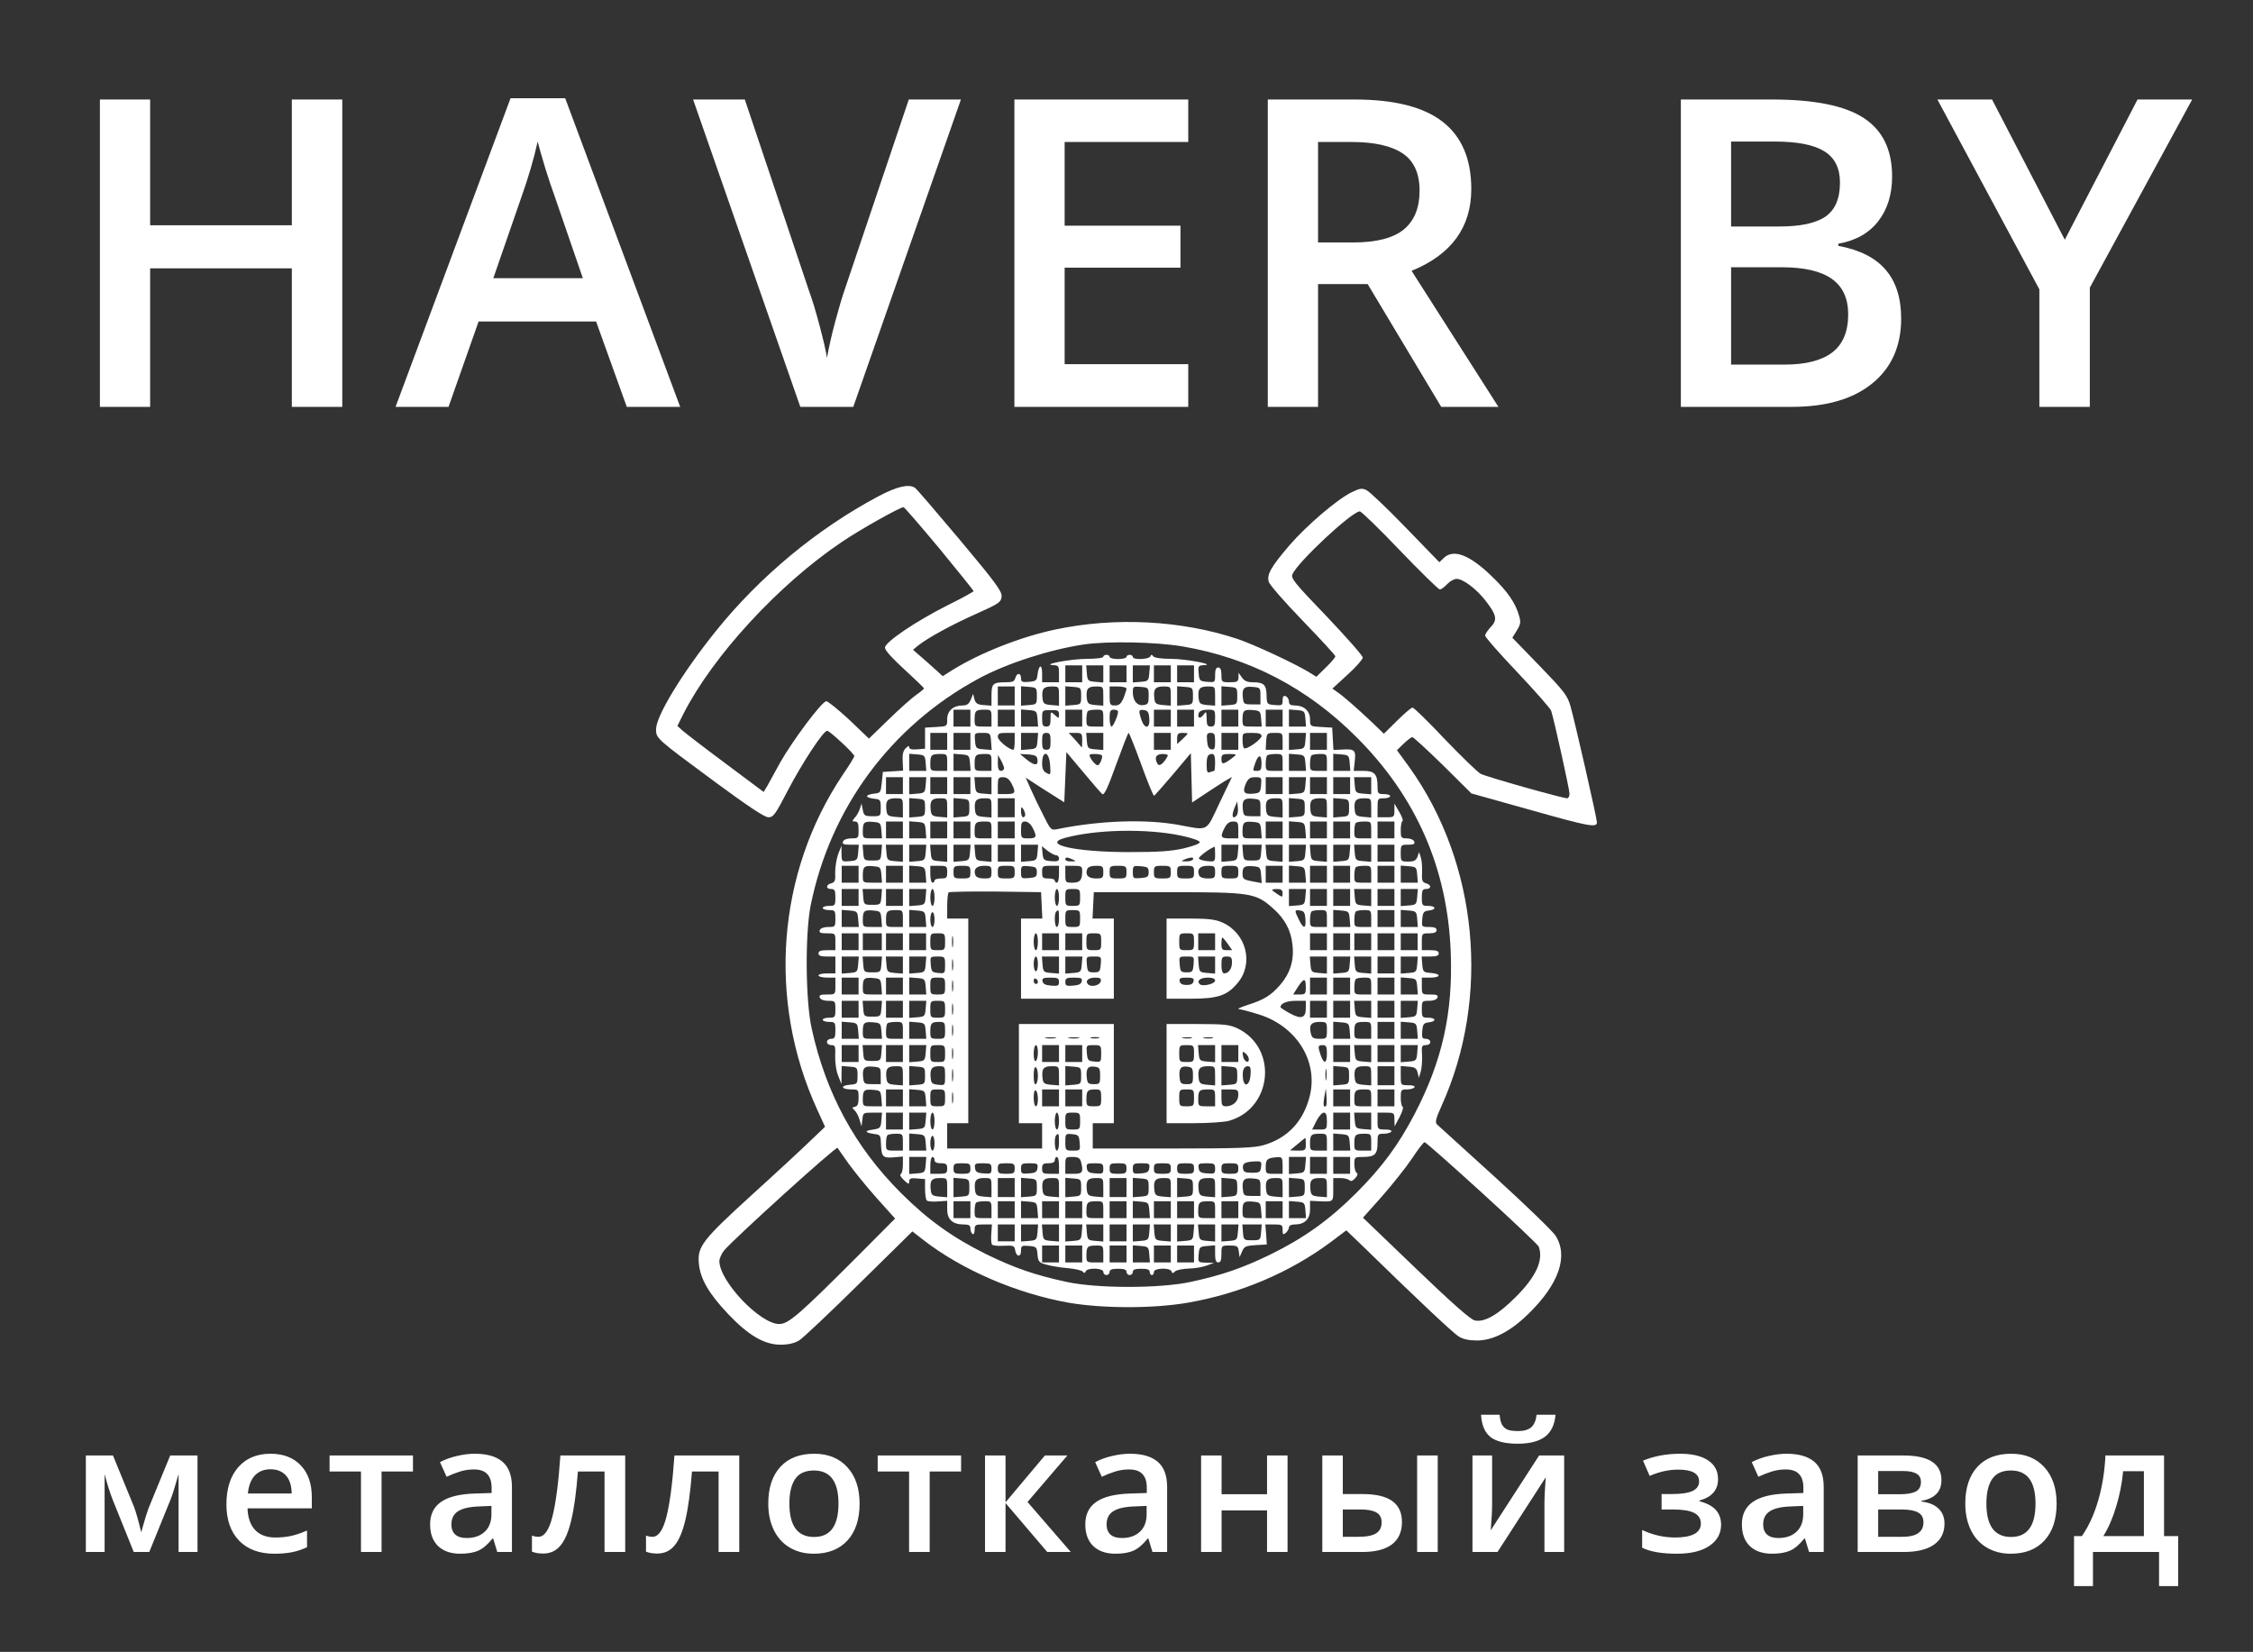 <svg xmlns="http://www.w3.org/2000/svg" width="1424" height="1044" viewBox="0 0 1424 1044" fill="none"><rect x="0" y="0" width="1424" height="1044" fill="#333333" stroke="none"/><path d="M216.337 257.139H184.449V169.581H94.898V257.139H63.143V62.89H94.898V142.344H184.449V62.89H216.337V257.139ZM396.162 257.139L376.764 203.196H302.492L283.492 257.139H250.01L322.687 62.093H357.232L429.91 257.139H396.162ZM368.393 175.826L350.191 122.945C348.862 119.402 347.002 113.822 344.61 106.204C342.307 98.587 340.713 93.006 339.827 89.463C337.435 100.358 333.937 112.272 329.331 125.204L311.792 175.826H368.393ZM574.393 62.89H607.343L539.316 257.139H505.834L438.073 62.89H470.758L511.282 183.665C513.408 189.422 515.666 196.863 518.058 205.986C520.449 215.021 522 221.753 522.708 226.182C523.86 219.45 525.631 211.655 528.023 202.797C530.414 193.94 532.363 187.385 533.869 183.133L574.393 62.89ZM751.029 257.139H641.15V62.89H751.029V89.729H672.904V142.609H746.113V169.182H672.904V230.167H751.029V257.139ZM833.066 153.238H855.121C869.914 153.238 880.631 150.493 887.275 145.001C893.918 139.509 897.24 131.36 897.24 120.554C897.24 109.57 893.652 101.687 886.478 96.904C879.303 92.12 868.496 89.729 854.058 89.729H833.066V153.238ZM833.066 179.546V257.139H801.311V62.89H856.184C881.251 62.89 899.808 67.585 911.855 76.974C923.901 86.363 929.924 100.535 929.924 119.491C929.924 143.672 917.347 160.9 892.191 171.175L947.064 257.139H910.925L864.422 179.546H833.066ZM1062.38 62.89H1120.04C1146.79 62.89 1166.1 66.787 1177.97 74.582C1189.93 82.377 1195.9 94.689 1195.9 111.519C1195.9 122.857 1192.98 132.29 1187.14 139.819C1181.29 147.348 1172.87 152.087 1161.89 154.036V155.364C1175.53 157.933 1185.54 163.026 1191.92 170.644C1198.39 178.173 1201.62 188.403 1201.62 201.336C1201.62 218.785 1195.51 232.47 1183.28 242.391C1171.15 252.223 1154.23 257.139 1132.53 257.139H1062.38V62.89ZM1094.13 143.141H1124.69C1137.98 143.141 1147.67 141.059 1153.79 136.896C1159.9 132.644 1162.95 125.47 1162.95 115.372C1162.95 106.248 1159.63 99.65 1152.99 95.575C1146.43 91.5 1135.98 89.463 1121.63 89.463H1094.13V143.141ZM1094.13 168.917V230.433H1127.88C1141.16 230.433 1151.17 227.909 1157.91 222.86C1164.73 217.722 1168.14 209.662 1168.14 198.678C1168.14 188.581 1164.68 181.096 1157.77 176.224C1150.86 171.352 1140.37 168.917 1126.28 168.917H1094.13ZM1305.05 151.511L1351.02 62.89H1385.56L1320.86 181.805V257.139H1288.97V182.867L1224.53 62.89H1259.07L1305.05 151.511Z" fill="white"></path><path d="M555.067 313.727C516.267 334.394 480.134 364.394 452.401 398.927C431.467 424.927 414.667 452.527 414.667 460.794C414.667 466.66 414.267 466.394 451.467 493.86C472.801 509.594 483.067 516.394 485.601 516.527C488.801 516.527 490.001 514.927 498.001 499.46C507.201 481.86 520.401 461.86 522.801 461.86C524.401 461.86 540.001 476.394 540.001 477.86C540.001 478.394 536.667 483.86 532.534 489.86C491.067 551.86 484.934 632.394 516.534 701.327L521.467 712.127L512.401 720.794C507.467 725.594 490.801 741.06 475.334 755.06C443.734 783.86 440.667 787.86 441.734 798.794C442.667 808.394 448.134 817.727 460.267 830.527C473.067 843.994 483.067 849.86 493.467 849.86C498.267 849.86 502.134 848.927 505.067 847.194C507.467 845.727 524.534 829.594 543.067 811.327L576.667 778.26L583.334 783.46C608.001 802.66 642.534 817.46 675.467 823.327C697.201 827.06 729.201 827.06 750.667 823.327C783.867 817.594 815.201 804.26 841.201 784.927L850.934 777.594L860.534 786.794C894.401 819.86 918.534 842.66 922.001 844.66C924.667 846.394 928.534 847.194 933.467 847.194C943.601 847.194 954.534 841.594 965.867 830.527C985.467 811.46 991.467 793.727 983.067 780.794C980.934 777.727 963.734 761.06 944.667 743.727C925.601 726.394 909.201 711.46 908.267 710.66C906.934 709.327 907.467 707.06 911.067 699.06C942.267 630.26 934.267 545.594 890.801 484.927L882.934 474.127L887.201 469.994C889.601 467.727 892.001 465.86 892.667 465.86C893.334 465.86 902.001 473.86 912.001 483.594L930.001 501.46L966.267 511.594C1004 522.26 1009.33 523.327 1009.33 519.727C1009.33 517.194 995.467 456.26 992.534 445.994C990.667 439.594 988.534 436.794 973.201 420.927L955.867 403.06L958.667 398.527C961.067 394.66 961.334 393.194 960.134 389.194C958.001 381.327 952.801 373.727 943.067 364.394C928.934 350.66 918.801 346.794 912.667 352.527L909.734 355.327L888.401 333.327C876.667 321.194 865.601 310.66 863.601 309.727C860.801 308.394 859.334 308.66 854.401 311.06C845.067 315.594 825.867 332.127 815.201 344.394C803.334 358.26 800.667 362.927 801.867 367.594C802.267 369.46 812.001 380.527 823.334 392.26C834.667 403.994 844.001 414.127 844.001 414.794C844.001 415.46 841.334 418.66 838.001 421.86L832.001 427.727L827.067 424.66C817.201 418.794 792.534 407.327 782.267 403.86C746.667 391.994 704.667 389.86 667.067 397.86C645.467 402.394 620.001 412.394 602.401 423.194L595.867 427.327L586.534 418.927L577.067 410.66L580.134 408.127C586.267 403.194 601.601 394.794 616.934 387.994C631.467 381.46 632.667 380.66 633.067 377.06C633.334 373.727 629.467 368.394 606.667 341.194C591.867 323.594 579.201 308.794 578.267 308.26C574.267 305.727 566.934 307.46 555.067 313.727ZM593.734 346.66C605.601 361.06 615.334 373.194 615.334 373.594C615.334 373.994 608.134 377.994 599.201 382.394C578.534 392.794 559.334 405.86 559.334 409.327C559.334 411.06 564.134 416.26 571.734 423.194C578.401 429.327 584.001 434.66 584.001 435.06C584.001 435.46 581.734 437.327 579.067 439.194C576.401 441.06 568.534 447.994 561.734 454.66L549.201 466.794L536.801 454.927C529.867 448.527 523.334 443.194 522.267 443.194C519.467 443.194 500.534 468.66 493.067 481.994C489.867 487.86 486.267 494.394 485.067 496.527L482.667 500.527L458.401 482.394C444.934 472.394 432.667 462.927 431.067 461.46L428.134 458.794L431.867 451.327C450.534 414.527 492.267 369.327 531.867 342.66C543.601 334.66 568.667 320.66 571.067 320.527C571.601 320.527 581.734 332.26 593.734 346.66ZM884.801 347.86C897.867 361.46 909.201 372.527 910.001 372.527C910.934 372.527 912.934 371.06 914.667 369.194C916.401 367.327 919.067 365.86 920.667 365.86C924.801 365.86 933.601 372.527 939.201 379.994C946.001 388.794 946.534 391.86 942.134 396.394C940.267 398.394 938.667 400.794 938.667 401.727C938.667 402.66 947.867 413.194 959.201 425.06C970.401 436.927 980.001 447.86 980.401 449.194C982.534 455.994 992.001 499.06 992.001 501.594C992.001 503.194 991.334 504.527 990.534 504.527C987.601 504.527 939.334 490.927 935.867 489.06C934.001 488.127 923.867 478.26 913.334 467.327C902.934 456.26 893.601 447.194 892.801 447.194C892.001 447.194 887.601 450.927 883.067 455.46L874.667 463.727L867.067 456.394C857.867 447.727 849.867 440.66 845.334 437.46L842.134 435.194L851.734 426.394C857.067 421.594 861.334 416.66 861.334 415.594C861.334 414.394 851.067 402.794 838.534 389.594C817.867 368.127 815.734 365.46 816.934 362.794C820.534 354.927 854.534 323.194 859.467 323.194C860.401 323.194 871.867 334.26 884.801 347.86ZM747.334 408.527C789.734 415.727 826.534 434.927 857.334 465.86C895.067 503.46 914.934 548.794 916.934 601.86C918.401 640.127 911.601 670.527 894.001 704.26C883.867 723.594 873.601 737.594 857.334 753.86C840.267 770.927 824.401 782.26 803.334 792.66C785.334 801.46 772.401 805.86 752.801 810.127C733.334 814.394 693.334 814.394 673.867 810.127C654.267 805.86 641.334 801.46 623.334 792.66C602.267 782.26 586.401 770.927 569.334 753.86C540.534 725.06 522.134 691.327 513.067 650.26C509.067 632.527 508.801 590.127 512.401 572.127C524.934 510.394 563.201 458.794 618.667 428.794C636.534 419.194 663.467 410.527 684.934 407.327C700.134 405.06 730.801 405.727 747.334 408.527ZM936.667 753.86C955.867 771.327 972.001 786.66 972.534 787.86C975.734 796.394 970.801 807.06 957.734 819.994C946.667 831.06 938.134 835.86 932.134 834.527C929.467 833.994 917.867 823.727 894.801 801.594L861.467 769.594L873.467 756.127C880.001 748.66 888.534 737.994 892.401 732.26C896.134 726.527 899.734 721.86 900.401 721.86C901.067 721.86 917.334 736.26 936.667 753.86ZM536.267 735.327C539.734 740.127 547.601 749.86 554.001 757.06L565.734 770.127L541.867 794.127C505.467 830.527 498.401 836.794 492.534 836.794C480.401 836.794 454.801 809.86 454.667 797.06C454.667 795.46 456.001 792.527 457.467 790.527C462.934 783.727 528.401 724.394 529.334 725.46C529.734 725.994 532.934 730.527 536.267 735.327Z" fill="white"></path><path d="M697.334 415.06C697.334 415.86 692.667 416.394 687.067 416.394C677.067 416.394 657.601 419.994 665.734 420.394C669.067 420.527 669.334 420.927 669.334 425.86V431.194H664.001H658.667V425.594C658.667 419.327 656.534 419.994 655.734 426.527C655.334 430.127 654.801 430.527 650.401 430.927C646.001 431.327 645.334 430.927 645.334 428.66C645.334 425.06 642.667 425.06 641.734 428.527C641.201 430.66 639.867 431.194 636.001 431.194C627.601 431.194 626.667 431.994 626.667 439.46V445.994L621.734 445.594C617.734 445.327 616.667 444.527 615.867 441.86L615.067 438.527L613.601 442.127C612.401 444.927 611.201 445.86 608.267 445.86C602.534 445.86 598.667 449.327 598.667 454.527C598.667 459.06 598.667 459.06 591.734 459.46L584.667 459.86V466.527V473.194L579.734 473.594C576.267 473.86 574.667 473.46 574.667 472.26C574.667 471.194 574.001 471.327 572.401 472.927C570.801 474.527 570.267 476.927 570.534 481.06L570.801 487.06L564.401 487.46L558.001 487.86L557.334 494.527C556.667 500.927 556.534 501.194 552.401 501.594C550.001 501.86 548.001 502.527 548.001 503.194C548.001 503.86 550.001 504.527 552.401 504.794C556.401 505.194 556.667 505.46 556.667 510.527C556.667 515.86 556.667 515.86 551.334 515.86C546.534 515.86 546.001 515.46 545.334 511.86L544.534 507.86L543.467 511.194C542.801 513.06 541.467 515.594 540.267 516.794C538.401 518.927 538.534 519.194 540.401 519.194C542.134 519.194 542.667 520.394 542.667 524.527C542.667 529.727 542.534 529.86 538.134 529.86C535.334 529.86 533.334 530.66 532.801 531.86C532.267 533.46 533.201 533.86 537.467 533.86H542.801L542.401 538.794C542.001 543.594 541.734 543.86 537.067 544.26C532.001 544.66 532.001 544.66 531.867 539.594V534.527L529.734 539.86C528.667 542.794 527.867 547.994 527.867 551.327C528.134 556.527 527.734 557.594 525.334 558.26C521.867 559.194 521.867 561.86 525.334 561.86C527.601 561.86 528.001 562.794 528.001 567.194C528.001 572.26 527.734 572.527 524.001 572.527C521.867 572.527 520.001 573.06 520.001 573.86C520.001 574.527 521.867 575.194 524.001 575.194C527.734 575.194 528.001 575.46 528.001 580.527C528.001 585.727 527.867 585.86 523.467 585.86C520.667 585.86 518.667 586.66 518.134 587.86C517.601 589.46 518.534 589.86 522.667 589.86C528.001 589.86 528.001 589.86 528.001 595.194V600.527H522.667C518.801 600.527 517.334 601.06 517.334 602.527C517.334 603.994 518.801 604.527 522.667 604.527H528.001V609.86V615.194H522.667C519.734 615.194 517.334 615.727 517.334 616.527C517.334 617.194 519.734 617.86 522.667 617.86H528.001V623.194C528.001 628.527 528.001 628.527 522.667 628.527C518.534 628.527 517.601 628.927 518.134 630.527C518.667 631.727 520.667 632.527 523.467 632.527C527.867 632.527 528.001 632.66 528.001 637.86C528.001 642.927 527.734 643.194 524.001 643.194C521.867 643.194 520.001 643.727 520.001 644.527C520.001 645.194 521.867 645.86 524.001 645.86C527.734 645.86 528.001 646.127 528.001 651.194C528.001 655.594 527.601 656.527 525.334 656.527C523.867 656.527 522.667 657.46 522.667 658.527C522.667 659.594 523.867 660.527 525.467 660.527C527.867 660.527 528.134 661.327 527.867 667.46C527.734 671.327 528.534 676.927 529.734 679.86L531.867 685.194V679.46L532.001 673.727L537.067 674.127C541.867 674.527 542.001 674.66 542.001 679.86C542.001 685.06 541.867 685.194 536.934 685.594C530.801 686.127 531.734 688.527 538.134 688.527C542.534 688.527 542.667 688.66 542.667 693.727C542.667 697.594 542.134 699.06 540.401 699.46C538.401 699.86 538.401 700.127 540.267 701.86C541.334 702.927 542.801 705.727 543.334 707.86L544.534 711.86L545.067 707.46C545.467 703.327 545.734 703.194 551.467 703.194H557.467L557.067 708.127C556.667 712.927 556.401 713.194 551.334 713.994C545.867 714.66 546.801 715.994 553.334 716.794C556.267 717.194 556.667 717.86 556.801 722.527C557.067 731.06 557.867 731.994 564.667 731.46L570.667 730.927V736.26C570.667 739.194 570.001 741.86 569.201 742.127C568.534 742.394 569.334 743.994 571.201 745.727C574.134 748.527 574.667 748.66 574.667 746.66C574.667 744.794 575.601 744.394 579.734 744.794L584.667 745.194V751.46C584.667 754.794 585.201 758.127 585.734 758.66C586.267 759.327 589.467 759.594 592.667 759.327L598.667 758.927V764.394C598.667 770.66 602.134 773.86 608.934 773.86C612.401 773.86 613.334 774.394 613.334 776.394C613.334 777.86 614.001 779.46 614.667 779.86C615.467 780.394 616.001 779.194 616.001 777.327C616.001 774.127 616.534 773.86 621.467 773.86H626.934L626.534 779.86C626.267 783.06 626.534 786.26 627.067 786.66C627.601 787.194 630.934 787.594 634.534 787.327C640.401 787.06 641.201 787.327 641.601 789.994C642.267 794.394 645.334 794.794 645.334 790.527C645.334 787.327 645.734 787.06 650.401 787.46C655.067 787.86 655.334 788.127 655.734 792.794C656.134 797.194 656.667 797.994 661.067 799.194C663.734 799.994 669.867 801.06 674.667 801.46C679.467 801.86 683.867 802.927 684.401 803.727C685.201 804.794 685.734 804.66 686.267 803.46C687.201 801.06 697.334 801.327 697.334 803.86C697.334 804.927 698.267 805.86 699.334 805.86C700.401 805.86 701.334 804.927 701.334 803.86C701.334 802.394 702.801 801.86 706.667 801.86C710.534 801.86 712.001 802.394 712.001 803.86C712.001 804.927 712.934 805.86 714.001 805.86C715.067 805.86 716.001 804.927 716.001 803.86C716.001 802.394 717.467 801.86 721.334 801.86C725.201 801.86 726.667 802.394 726.667 803.86C726.667 804.927 727.334 805.86 728.001 805.86C728.801 805.86 729.334 804.927 729.334 803.86C729.334 801.327 739.467 801.06 740.401 803.46C740.934 804.927 741.334 804.927 742.801 803.46C743.734 802.66 747.601 801.86 751.334 801.727C754.934 801.727 760.134 800.794 762.667 799.86L767.334 798.127L762.267 797.994C757.201 797.86 757.201 797.86 757.601 792.794C758.001 788.127 758.267 787.86 763.067 787.46L768.001 787.06V792.394C768.001 796.394 768.534 797.86 770.001 797.86C771.467 797.86 772.001 796.394 772.001 792.527C772.001 787.194 772.001 787.194 777.201 787.194C782.001 787.194 782.534 787.594 782.934 790.794L783.467 794.527L785.067 790.927C786.401 787.727 787.334 787.327 793.601 786.927L800.667 786.527L800.267 780.127L799.734 773.86H805.201C810.267 773.86 810.667 774.127 810.667 777.327C810.667 780.26 810.934 780.66 812.667 779.194C813.734 778.26 814.667 776.66 814.667 775.727C814.667 774.527 816.134 773.86 818.401 773.86C824.534 773.86 828.001 770.527 828.001 764.394V758.927L833.734 759.194C842.934 759.594 842.667 759.727 842.667 751.86V744.527H847.067C849.467 744.527 852.134 745.194 852.801 745.86C853.734 746.794 854.934 746.394 856.534 744.66C858.001 743.06 858.401 741.86 857.467 741.194C856.667 740.794 856.001 738.26 856.001 735.727C856.001 731.327 856.134 731.194 861.734 731.194C868.934 731.194 870.667 729.46 870.667 722.26C870.667 716.794 870.801 716.527 874.534 716.527C876.801 716.527 878.934 715.86 879.334 715.194C879.867 714.394 878.267 713.86 875.467 713.86C870.801 713.86 870.667 713.727 870.667 708.527V703.194H876.001C881.067 703.194 881.334 703.327 881.334 707.46L881.467 711.86L884.667 705.86C886.401 702.527 887.201 699.594 886.534 699.46C885.867 699.194 885.334 696.66 885.334 693.727C885.334 688.794 885.601 688.527 889.201 688.527C891.467 688.527 893.601 687.86 894.001 687.194C894.534 686.394 892.934 685.86 890.134 685.86C885.334 685.86 885.334 685.86 885.334 679.727V673.727L890.267 674.127C894.267 674.394 895.334 675.194 896.001 677.86L896.801 681.194L898.001 677.194C898.667 674.927 898.934 670.394 898.801 666.794C898.401 661.194 898.667 660.527 901.201 660.527C902.801 660.527 904.001 659.727 904.001 658.527C904.001 657.46 902.801 656.527 901.201 656.527C898.934 656.527 898.534 655.86 898.934 651.46C899.334 647.194 899.867 646.527 903.067 646.127C908.001 645.594 907.734 643.194 902.667 643.194C898.934 643.194 898.667 642.927 898.667 637.86C898.667 632.66 898.801 632.527 903.201 632.527C906.001 632.527 908.001 631.727 908.534 630.527C909.067 628.927 908.134 628.527 904.001 628.527C898.667 628.527 898.667 628.527 898.667 623.194V617.86H904.001C910.801 617.86 911.067 615.46 904.401 614.927C899.601 614.527 899.334 614.26 898.934 609.46L898.534 604.527H903.867C907.867 604.527 909.334 603.994 909.334 602.527C909.334 601.06 907.867 600.527 904.001 600.527H898.667V595.194C898.667 589.994 898.801 589.86 903.334 589.86C906.534 589.86 908.001 589.194 908.001 587.86C908.001 586.394 906.534 585.86 903.201 585.86C898.534 585.86 898.534 585.727 898.934 580.794C899.334 576.527 899.867 575.86 903.067 575.46C908.001 574.927 907.734 572.527 902.667 572.527C898.934 572.527 898.667 572.26 898.667 567.194C898.667 562.794 899.067 561.86 901.334 561.86C904.801 561.86 904.801 559.194 901.334 558.26C898.934 557.594 898.534 556.527 898.801 551.327C898.934 547.994 898.667 543.727 898.001 541.86L896.934 538.527L895.867 541.594C894.934 543.86 893.734 544.527 890.001 544.527C885.467 544.527 885.334 544.394 885.334 539.194C885.334 533.994 885.467 533.86 890.001 533.86C893.467 533.86 894.401 533.46 893.867 531.86C893.334 530.66 891.334 529.86 889.201 529.86C885.601 529.86 885.334 529.46 885.334 524.66C885.334 521.727 885.867 519.194 886.401 518.927C887.067 518.66 886.134 516.127 884.401 513.194L881.334 507.86V512.127C881.334 516.394 881.067 516.527 876.001 516.527H870.667V510.527C870.667 504.794 870.801 504.527 874.667 504.527C876.934 504.527 878.667 503.86 878.667 503.194C878.667 502.394 876.934 501.86 874.667 501.86C870.934 501.86 870.667 501.46 870.667 497.06C870.667 489.327 868.801 487.194 861.734 487.194H855.601L856.267 481.194C857.067 474.127 856.267 473.194 848.401 473.727L842.801 473.994L842.401 466.927L842.001 459.86L835.067 459.46C828.001 459.06 828.001 459.06 828.001 454.527C828.001 449.327 824.134 445.86 818.401 445.86C815.601 445.86 814.667 445.194 814.667 443.327C814.667 441.994 813.734 440.527 812.667 439.994C811.201 439.46 810.667 440.26 810.667 442.66C810.667 445.727 810.267 445.994 805.734 445.594C800.801 445.194 800.667 445.06 800.534 439.46C800.401 432.794 798.801 431.194 791.867 431.194C788.401 431.194 786.401 430.394 784.934 428.127L782.801 425.194V428.127C782.667 430.794 782.001 431.194 777.334 431.194C772.134 431.194 772.001 431.06 772.001 426.527C772.001 423.327 771.334 421.86 770.001 421.86C768.534 421.86 768.001 423.327 768.001 426.66C768.001 431.327 767.867 431.327 763.067 430.927C758.267 430.527 758.001 430.26 757.601 425.46C757.201 420.927 757.467 420.527 760.934 420.394C768.934 420.127 749.867 416.394 740.001 416.394C733.867 416.394 729.601 415.727 728.934 414.794C728.001 413.594 727.601 413.594 727.067 414.794C726.267 416.794 716.001 417.194 716.001 415.194C716.001 414.394 715.067 413.86 714.001 413.86C712.934 413.86 712.001 414.394 712.001 415.194C712.001 415.86 709.601 416.527 706.667 416.527C703.734 416.527 701.334 415.86 701.334 415.194C701.334 414.394 700.401 413.86 699.334 413.86C698.267 413.86 697.334 414.394 697.334 415.06ZM684.001 425.86V431.194H678.667H673.334V425.86V420.527H678.667H684.001V425.86ZM697.334 425.994V431.327L692.401 430.927C687.601 430.527 687.334 430.26 686.934 425.46L686.534 420.527H691.867H697.334V425.994ZM712.001 425.86V431.194H706.667H701.334V425.86V420.527H706.667H712.001V425.86ZM726.401 425.46C726.001 430.26 725.734 430.527 721.067 430.927L716.001 431.327V425.994V420.527H721.467H726.801L726.401 425.46ZM740.001 425.86V431.194H734.667H729.334V425.86V420.527H734.667H740.001V425.86ZM754.667 425.86V431.194H749.334H744.001V425.86V420.527H749.334H754.667V425.86ZM641.334 439.86V445.86H636.001H630.667V439.86V433.86H636.001H641.334V439.86ZM655.334 439.86C655.334 445.06 655.201 445.194 650.401 445.594L645.334 445.994V439.86V433.727L650.401 434.127C655.201 434.527 655.334 434.66 655.334 439.86ZM669.334 439.994V445.994L664.401 445.594C660.001 445.194 659.334 444.66 658.934 441.46C658.267 435.46 659.467 433.86 664.667 433.86C669.334 433.86 669.334 433.86 669.334 439.994ZM683.334 439.86C683.334 445.06 683.201 445.194 678.401 445.594L673.334 445.994V439.86V433.727L678.401 434.127C683.201 434.527 683.334 434.66 683.334 439.86ZM697.334 439.994V445.994L692.401 445.594C688.001 445.194 687.334 444.66 686.934 441.46C686.267 435.46 687.467 433.86 692.667 433.86C697.334 433.86 697.334 433.86 697.334 439.994ZM712.001 435.194C712.001 435.994 711.067 438.66 710.134 441.194C708.534 444.794 707.334 445.86 704.801 445.86C701.601 445.86 701.334 445.46 701.334 439.86V433.86H706.667C709.601 433.86 712.001 434.527 712.001 435.194ZM726.001 439.86C726.001 444.527 725.601 445.194 722.801 445.594C718.801 446.26 716.001 442.927 716.001 437.46C716.001 433.86 716.267 433.727 721.067 434.127C725.867 434.527 726.001 434.66 726.001 439.86ZM740.001 439.994V445.994L735.067 445.594C730.667 445.194 730.001 444.66 729.601 441.46C728.934 435.46 730.134 433.86 735.334 433.86C740.001 433.86 740.001 433.86 740.001 439.994ZM754.001 439.86C754.001 445.06 753.867 445.194 749.067 445.594L744.001 445.994V439.86V433.727L749.067 434.127C753.867 434.527 754.001 434.66 754.001 439.86ZM768.001 439.994V445.994L763.067 445.594C758.667 445.194 758.001 444.66 757.601 441.46C756.934 435.46 758.134 433.86 763.334 433.86C768.001 433.86 768.001 433.86 768.001 439.994ZM782.001 439.86C782.001 445.06 781.867 445.194 777.067 445.594L772.001 445.994V439.86V433.727L777.067 434.127C781.867 434.527 782.001 434.66 782.001 439.86ZM796.667 439.86V445.194H791.334C786.534 445.194 786.001 444.927 785.601 441.46C784.801 435.194 786.134 433.594 791.601 434.127C796.534 434.527 796.667 434.66 796.667 439.86ZM613.334 453.86V459.194H608.001H602.667V453.86V448.527H608.001H613.334V453.86ZM626.667 453.86V459.194H621.334C616.134 459.194 616.001 459.06 616.001 454.794C616.001 449.194 616.667 448.527 622.267 448.527C626.534 448.527 626.667 448.66 626.667 453.86ZM641.334 453.86V459.194H636.001H630.667V453.86V448.527H636.001H641.334V453.86ZM655.734 454.127L656.134 459.194H650.801H645.334V453.727V448.394L650.401 448.794C655.067 449.194 655.334 449.46 655.734 454.127ZM669.334 451.46C669.334 454.127 669.201 454.26 666.667 451.86C664.001 449.46 664.001 449.594 664.001 454.26C664.001 458.26 663.467 459.194 661.334 459.194C659.067 459.194 658.667 458.26 658.667 453.994C658.667 448.927 658.667 448.794 664.001 448.794C668.534 448.66 669.334 449.06 669.334 451.46ZM684.001 453.86V459.194H678.667H673.334V453.86V448.527H678.667H684.001V453.86ZM697.334 453.86V459.194H692.001C686.801 459.194 686.667 459.06 686.667 454.794C686.667 452.26 687.067 449.86 687.601 449.46C688.001 448.927 690.401 448.527 692.934 448.527C697.201 448.527 697.334 448.66 697.334 453.86ZM706.667 449.727C706.667 452.26 703.601 459.194 702.534 459.194C701.867 459.194 701.334 456.794 701.334 453.86C701.334 449.46 701.734 448.527 704.001 448.527C705.467 448.527 706.667 449.06 706.667 449.727ZM726.401 454.127C726.934 460.527 723.601 461.06 721.467 455.06C719.467 449.06 719.601 448.26 723.067 448.794C725.467 449.06 726.134 450.127 726.401 454.127ZM740.001 453.86V459.194H734.667H729.334V453.86V448.527H734.667H740.001V453.86ZM754.667 453.86V459.194H749.334H744.001V453.86V448.527H749.334H754.667V453.86ZM768.001 453.86C768.001 458.26 767.601 459.194 765.334 459.194C763.201 459.194 762.667 458.26 762.667 454.127C762.534 449.46 762.401 449.327 760.667 451.727C758.534 454.66 756.534 453.86 757.734 450.527C758.267 449.327 760.267 448.527 763.334 448.527C767.867 448.527 768.001 448.66 768.001 453.86ZM782.667 453.86V459.194H777.334H772.001V453.86V448.527H777.334H782.667V453.86ZM797.067 454.127L797.467 459.194H791.467C785.467 459.194 785.334 459.194 785.334 454.794C785.334 449.06 786.134 448.26 792.001 448.794C796.401 449.194 796.667 449.46 797.067 454.127ZM810.667 453.86V459.194H805.334H800.001V453.86V448.527H805.334H810.667V453.86ZM825.067 454.127L825.467 459.194H820.134H814.667V453.727V448.394L819.734 448.794C824.401 449.194 824.667 449.46 825.067 454.127ZM598.667 468.527V473.86H593.334H588.001V468.527V463.194H593.334H598.667V468.527ZM613.334 468.527V473.86H608.001H602.667V468.527V463.194H608.001H613.334V468.527ZM626.401 468.66L626.801 473.994L621.734 473.594C616.934 473.194 616.667 472.927 616.267 468.127C615.867 463.194 615.867 463.194 620.934 463.194C625.867 463.194 626.001 463.327 626.401 468.66ZM641.334 468.527C641.334 471.46 640.934 473.86 640.534 473.86C637.867 473.86 630.667 467.994 630.667 465.727C630.667 463.594 631.601 463.194 636.001 463.194H641.334V468.527ZM655.734 468.127C655.334 472.927 655.067 473.194 650.401 473.594L645.334 473.994V468.66V463.194H650.801H656.134L655.734 468.127ZM664.001 468.527C664.001 472.927 663.601 473.86 661.334 473.86C659.067 473.86 658.667 472.927 658.667 468.527C658.667 464.127 659.067 463.194 661.334 463.194C663.601 463.194 664.001 464.127 664.001 468.527ZM684.001 468.127C684.001 470.794 683.867 472.66 683.734 472.394C683.467 472.127 681.601 469.86 679.467 467.46L675.467 463.194H679.734C683.734 463.194 684.001 463.46 684.001 468.127ZM697.334 468.66V473.994L692.401 473.594C687.601 473.194 687.334 472.927 686.934 468.127L686.534 463.194H691.867H697.334V468.66ZM721.334 483.194C725.334 494.26 728.934 503.06 729.467 502.927C729.867 502.66 735.334 496.527 741.467 489.327L752.667 475.994L753.067 491.594L753.467 507.194L761.067 502.127C765.201 499.327 770.934 495.727 773.601 493.994L778.667 491.06L770.801 507.46C762.001 526.127 764.267 524.927 744.801 521.327C724.134 517.594 695.334 518.527 668.401 523.994C664.267 524.794 664.134 524.66 659.467 515.327C656.801 510.127 653.201 502.66 651.467 498.66L648.267 491.46L660.401 499.327L672.667 507.06L673.334 491.194L674.001 475.327L684.534 487.86C690.401 494.927 695.867 501.194 696.667 501.86C697.867 502.794 700.134 498.127 705.467 483.194C709.467 472.26 712.934 463.194 713.334 463.194C713.734 463.194 717.334 472.26 721.334 483.194ZM740.001 468.527V473.86H734.667H729.334V468.527V463.194H734.667H740.001V468.527ZM750.667 463.594C750.667 463.86 749.201 465.46 747.334 467.194L744.001 470.26V466.794C744.001 463.86 744.667 463.194 747.334 463.194C749.201 463.194 750.667 463.327 750.667 463.594ZM768.001 468.66C768.001 473.06 767.601 473.994 765.734 473.594C764.001 473.327 763.201 471.727 762.934 468.127C762.534 463.86 762.934 463.194 765.201 463.194C767.601 463.194 768.001 463.994 768.001 468.66ZM782.667 468.527V473.86H777.334H772.001V468.527V463.194H777.334H782.667V468.527ZM797.334 465.194C797.334 467.327 788.001 473.86 786.401 472.927C785.734 472.66 785.334 470.26 785.334 467.727C785.334 463.194 785.334 463.194 791.334 463.194C795.734 463.194 797.334 463.727 797.334 465.194ZM810.667 468.527V473.86H805.334H800.001L800.267 468.527C800.667 463.327 800.801 463.194 805.734 463.194C810.667 463.194 810.667 463.194 810.667 468.527ZM825.067 468.127C824.667 472.927 824.401 473.194 819.734 473.594L814.667 473.994V468.66V463.194H820.134H825.467L825.067 468.127ZM838.667 468.527V473.86H833.334H828.001V468.527V463.194H833.334H838.667V468.527ZM585.067 482.127L585.467 487.194H580.134H574.667V481.727V476.394L579.734 476.794C584.401 477.194 584.667 477.46 585.067 482.127ZM598.667 481.86V487.194H593.334C588.134 487.194 588.001 487.06 588.001 482.794C588.001 477.194 588.667 476.527 594.267 476.527C598.534 476.527 598.667 476.66 598.667 481.86ZM613.067 482.127L613.467 487.194H608.134H602.667V481.727V476.394L607.734 476.794C612.401 477.194 612.667 477.46 613.067 482.127ZM626.667 481.86V487.194H621.334C616.134 487.194 616.001 487.06 616.001 482.794C616.001 477.194 616.667 476.527 622.267 476.527C626.534 476.527 626.667 476.66 626.667 481.86ZM655.734 480.127C656.267 484.127 653.734 483.994 648.667 479.86L644.667 476.527L650.001 476.794C654.401 477.194 655.467 477.727 655.734 480.127ZM663.734 483.727C664.134 489.727 664.001 489.994 661.467 488.527C659.467 487.594 658.667 485.727 658.667 482.66C658.667 473.727 663.201 474.66 663.734 483.727ZM696.401 477.327C696.801 477.727 696.534 479.594 695.734 481.327C694.534 483.86 693.867 484.127 692.401 482.927C691.334 482.127 689.867 480.26 689.201 478.927C688.134 476.927 688.401 476.527 691.734 476.527C693.867 476.527 695.867 476.927 696.401 477.327ZM737.867 478.127C735.334 482.66 732.801 484.527 731.734 482.927C729.334 479.06 730.534 476.527 734.801 476.527C737.601 476.527 738.534 477.06 737.867 478.127ZM768.001 481.86C768.001 484.794 767.734 487.194 767.467 487.194C767.201 487.194 766.001 487.594 764.801 487.994C763.067 488.66 762.667 487.86 762.667 483.594C762.667 477.994 763.334 476.527 766.267 476.527C767.467 476.527 768.001 478.26 768.001 481.86ZM779.334 478.66C773.334 483.327 772.001 483.46 772.001 479.86C772.001 476.927 772.534 476.527 777.067 476.527C781.734 476.66 781.867 476.66 779.334 478.66ZM810.667 481.86V487.194H805.334C800.134 487.194 800.001 487.06 800.001 482.794C800.001 480.26 800.401 477.86 800.934 477.46C801.334 476.927 803.734 476.527 806.267 476.527C810.534 476.527 810.667 476.66 810.667 481.86ZM825.067 482.127L825.467 487.194H820.134H814.667V481.727V476.394L819.734 476.794C824.401 477.194 824.667 477.46 825.067 482.127ZM838.667 481.86V487.194H833.334C828.134 487.194 828.001 487.06 828.001 482.794C828.001 480.26 828.401 477.86 828.934 477.46C829.334 476.927 831.734 476.527 834.267 476.527C838.534 476.527 838.667 476.66 838.667 481.86ZM853.067 482.127L853.467 487.194H848.134H842.667V481.727V476.394L847.734 476.794C852.401 477.194 852.667 477.46 853.067 482.127ZM634.667 485.46C634.667 486.394 633.734 487.194 632.667 487.194C631.201 487.194 630.667 485.727 630.667 482.127L630.801 477.194L632.667 480.527C633.734 482.394 634.534 484.66 634.667 485.46ZM797.334 482.527C797.334 486.26 796.801 487.194 794.667 487.194C791.601 487.194 791.601 487.46 793.467 481.994C795.467 476.527 797.334 476.66 797.334 482.527ZM570.667 496.527V501.86H565.334H560.001V496.527V491.194H565.334H570.667V496.527ZM585.067 496.127C584.667 500.927 584.401 501.194 579.734 501.594L574.667 501.994V496.66V491.194H580.134H585.467L585.067 496.127ZM598.667 496.527V501.86H593.334H588.001V496.527V491.194H593.334H598.667V496.527ZM613.334 496.527V501.86H608.001H602.667V496.527V491.194H608.001H613.334V496.527ZM626.667 496.66V501.994L621.734 501.594C616.934 501.194 616.667 500.927 616.267 496.127L615.867 491.194H621.201H626.667V496.66ZM639.334 495.194C642.267 500.927 641.867 501.86 636.001 501.86H630.667V496.527C630.667 491.727 631.067 491.194 634.001 491.194C636.267 491.194 637.867 492.394 639.334 495.194ZM797.067 496.127C796.667 500.794 796.267 501.194 792.134 501.594C786.267 502.127 785.201 500.794 787.334 495.46C788.934 491.994 790.001 491.194 793.334 491.194C797.334 491.194 797.467 491.46 797.067 496.127ZM810.667 496.527V501.86H805.334H800.001V496.527V491.194H805.334H810.667V496.527ZM825.067 496.127C824.667 500.927 824.401 501.194 819.734 501.594L814.667 501.994V496.66V491.194H820.134H825.467L825.067 496.127ZM838.667 496.527V501.86H833.334H828.001V496.527V491.194H833.334H838.667V496.527ZM853.334 496.527V501.86H848.001H842.667V496.527V491.194H848.001H853.334V496.527ZM866.667 496.66V501.994L861.734 501.594C856.934 501.194 856.667 500.927 856.267 496.127L855.867 491.194H861.201H866.667V496.66ZM570.667 510.66V516.66L565.734 516.26C561.334 515.86 560.667 515.327 560.267 512.127C559.601 506.127 560.801 504.527 566.001 504.527C570.667 504.527 570.667 504.527 570.667 510.66ZM584.667 510.527C584.667 515.727 584.534 515.86 579.734 516.26L574.667 516.66V510.527V504.394L579.734 504.794C584.534 505.194 584.667 505.327 584.667 510.527ZM598.667 510.66V516.66L593.734 516.26C589.334 515.86 588.667 515.327 588.267 512.127C587.601 506.127 588.801 504.527 594.001 504.527C598.667 504.527 598.667 504.527 598.667 510.66ZM612.667 510.527C612.667 515.727 612.534 515.86 607.734 516.26L602.667 516.66V510.527V504.394L607.734 504.794C612.534 505.194 612.667 505.327 612.667 510.527ZM626.667 510.66V516.66L621.734 516.26C617.334 515.86 616.667 515.327 616.267 512.127C615.601 506.127 616.801 504.527 622.001 504.527C626.667 504.527 626.667 504.527 626.667 510.66ZM641.334 510.527V516.527H636.001H630.667V510.527V504.527H636.001H641.334V510.527ZM796.667 510.527V515.86H791.334C786.534 515.86 786.001 515.594 785.601 512.127C784.801 505.86 786.134 504.26 791.601 504.794C796.534 505.194 796.667 505.327 796.667 510.527ZM810.667 510.66V516.66L805.734 516.26C801.334 515.86 800.667 515.327 800.267 512.127C799.601 506.127 800.801 504.527 806.001 504.527C810.667 504.527 810.667 504.527 810.667 510.66ZM824.667 510.527C824.667 515.727 824.534 515.86 819.734 516.26L814.667 516.66V510.527V504.394L819.734 504.794C824.534 505.194 824.667 505.327 824.667 510.527ZM838.667 510.66V516.66L833.734 516.26C829.334 515.86 828.667 515.327 828.267 512.127C827.601 506.127 828.801 504.527 834.001 504.527C838.667 504.527 838.667 504.527 838.667 510.66ZM852.667 510.527C852.667 515.727 852.534 515.86 847.734 516.26L842.667 516.66V510.527V504.394L847.734 504.794C852.534 505.194 852.667 505.327 852.667 510.527ZM866.667 510.66V516.66L861.734 516.26C857.334 515.86 856.667 515.327 856.267 512.127C855.601 506.127 856.801 504.527 862.001 504.527C866.667 504.527 866.667 504.527 866.667 510.66ZM781.467 515.594C778.934 518.127 778.267 515.46 780.134 510.927L782.001 506.527L782.401 510.394C782.667 512.527 782.267 514.794 781.467 515.594ZM648.001 514.794C648.001 515.727 647.467 516.527 646.667 516.527C646.001 516.527 645.334 514.927 645.334 512.794C645.334 509.994 645.601 509.594 646.667 511.194C647.334 512.26 648.001 513.994 648.001 514.794ZM557.067 524.794L557.467 529.86H551.467C545.467 529.86 545.334 529.86 545.334 525.46C545.334 519.727 546.134 518.927 552.001 519.46C556.401 519.86 556.667 520.127 557.067 524.794ZM570.667 524.527V529.86H565.334H560.001V524.527V519.194H565.334H570.667V524.527ZM585.067 524.794L585.467 529.86H580.134H574.667V524.394V519.06L579.734 519.46C584.401 519.86 584.667 520.127 585.067 524.794ZM598.667 524.527V529.86H593.334H588.001V524.527V519.194H593.334H598.667V524.527ZM613.334 524.527V529.86H608.001H602.667V524.527V519.194H608.001H613.334V524.527ZM626.667 524.527V529.86H621.334C616.134 529.86 616.001 529.727 616.001 525.46C616.001 519.86 616.667 519.194 622.267 519.194C626.534 519.194 626.667 519.327 626.667 524.527ZM641.334 524.527V529.86H636.001H630.667V524.527V519.194H636.001H641.334V524.527ZM652.667 523.194C655.601 528.794 655.201 529.86 650.001 529.86C645.467 529.86 645.334 529.727 645.334 524.527C645.334 520.127 645.734 519.194 648.001 519.194C649.467 519.194 651.467 520.794 652.667 523.194ZM782.667 524.527V529.86H777.334C771.467 529.86 771.067 528.927 774.001 523.194C775.467 520.394 777.067 519.194 779.334 519.194C782.267 519.194 782.667 519.727 782.667 524.527ZM797.067 524.794L797.467 529.86H791.467C785.467 529.86 785.334 529.86 785.334 525.46C785.334 519.727 786.134 518.927 792.001 519.46C796.401 519.86 796.667 520.127 797.067 524.794ZM810.667 524.527V529.86H805.334H800.001V524.527V519.194H805.334H810.667V524.527ZM825.067 524.794L825.467 529.86H820.134H814.667V524.394V519.06L819.734 519.46C824.401 519.86 824.667 520.127 825.067 524.794ZM838.667 524.527V529.86H833.334H828.001V524.527V519.194H833.334H838.667V524.527ZM853.334 524.527V529.86H848.001H842.667V524.527V519.194H848.001H853.334V524.527ZM866.667 524.527V529.86H861.334C856.134 529.86 856.001 529.727 856.001 525.46C856.001 522.927 856.401 520.527 856.934 520.127C857.334 519.594 859.734 519.194 862.267 519.194C866.534 519.194 866.667 519.327 866.667 524.527ZM881.334 524.527V529.86H876.001H870.667V524.527V519.194H876.001H881.334V524.527ZM746.534 528.127C752.801 529.46 758.001 531.194 758.267 532.127C758.667 533.06 754.934 534.527 748.401 536.127C740.267 537.994 732.534 538.527 713.334 538.527C679.467 538.527 657.734 533.594 673.467 529.46C693.467 524.127 724.934 523.594 746.534 528.127ZM557.067 538.794C556.667 543.727 556.534 543.86 551.334 543.86C546.134 543.86 546.001 543.727 545.601 538.794L545.201 533.86H551.334H557.467L557.067 538.794ZM570.667 539.327V544.66L565.734 544.26C560.934 543.86 560.667 543.594 560.267 538.794L559.867 533.86H565.201H570.667V539.327ZM585.067 538.794C584.667 543.594 584.401 543.86 579.734 544.26L574.667 544.66V539.327V533.86H580.134H585.467L585.067 538.794ZM598.667 539.327V544.66L593.734 544.26C588.934 543.86 588.667 543.594 588.267 538.794L587.867 533.86H593.201H598.667V539.327ZM613.067 538.794C612.667 543.594 612.401 543.86 607.734 544.26L602.667 544.66V539.327V533.86H608.134H613.467L613.067 538.794ZM626.667 539.327V544.66L621.734 544.26C616.934 543.86 616.667 543.594 616.267 538.794L615.867 533.86H621.201H626.667V539.327ZM641.334 539.194V544.527H636.001H630.667V539.194V533.86H636.001H641.334V539.194ZM655.734 538.794C655.334 543.594 655.067 543.86 650.401 544.26L645.334 544.66V539.327V533.86H650.801H656.134L655.734 538.794ZM782.401 538.794C782.001 543.594 781.734 543.86 777.067 544.26L772.001 544.66V539.327V533.86H777.467H782.801L782.401 538.794ZM797.067 538.794C796.667 543.727 796.534 543.86 791.334 543.86C786.134 543.86 786.001 543.727 785.601 538.794L785.201 533.86H791.334H797.467L797.067 538.794ZM810.667 539.327V544.66L805.734 544.26C800.934 543.86 800.667 543.594 800.267 538.794L799.867 533.86H805.201H810.667V539.327ZM825.067 538.794C824.667 543.594 824.401 543.86 819.734 544.26L814.667 544.66V539.327V533.86H820.134H825.467L825.067 538.794ZM838.667 539.327V544.66L833.734 544.26C828.934 543.86 828.667 543.594 828.267 538.794L827.867 533.86H833.201H838.667V539.327ZM853.067 538.794C852.667 543.594 852.401 543.86 847.734 544.26L842.667 544.66V539.327V533.86H848.134H853.467L853.067 538.794ZM866.667 539.327V544.66L861.734 544.26C856.934 543.86 856.667 543.594 856.267 538.794L855.867 533.86H861.201H866.667V539.327ZM881.334 539.194V544.527H876.001H870.667V539.194V533.86H876.001H881.334V539.194ZM667.467 540.527C668.534 540.527 669.334 541.46 669.334 542.66C669.334 544.26 668.134 544.527 664.401 544.26C659.734 543.86 659.334 543.46 658.934 539.327L658.534 534.794L662.134 537.727C664.134 539.194 666.534 540.527 667.467 540.527ZM768.001 539.994C768.001 544.66 767.867 544.66 763.067 544.26C760.401 543.994 758.001 543.194 757.734 542.527C757.467 541.46 765.467 535.594 767.734 535.194C767.867 535.194 768.001 537.327 768.001 539.994ZM678.001 543.194C680.401 544.26 680.267 544.394 677.067 544.394C674.934 544.527 673.334 543.86 673.334 543.194C673.334 541.594 674.401 541.594 678.001 543.194ZM754.001 543.194C753.601 543.86 751.601 544.527 749.601 544.394C746.401 544.394 746.267 544.26 748.667 543.194C752.401 541.594 754.934 541.594 754.001 543.194ZM542.667 552.527V557.86H537.334H532.001V552.527V547.194H537.334H542.667V552.527ZM557.067 552.794L557.467 557.86H551.467C545.467 557.86 545.334 557.86 545.334 553.46C545.334 547.727 546.134 546.927 552.001 547.46C556.401 547.86 556.667 548.127 557.067 552.794ZM570.667 552.527V557.86H565.334H560.001V552.527V547.194H565.334H570.667V552.527ZM585.067 552.794L585.467 557.86H580.134H574.667V552.394V547.06L579.734 547.46C584.401 547.86 584.667 548.127 585.067 552.794ZM598.667 551.194C598.667 554.794 598.267 555.194 594.667 555.194C592.534 555.194 590.667 555.727 590.667 556.527C590.667 557.194 590.134 557.86 589.334 557.86C588.667 557.86 588.001 555.46 588.001 552.527V547.194H593.334C598.401 547.194 598.667 547.46 598.667 551.194ZM613.334 551.194C613.334 554.927 613.067 555.194 608.001 555.194C602.934 555.194 602.667 554.927 602.667 551.194C602.667 547.46 602.934 547.194 608.001 547.194C613.067 547.194 613.334 547.46 613.334 551.194ZM626.667 551.194C626.667 554.927 626.267 555.194 622.001 555.194C619.067 555.194 616.934 554.394 616.534 553.194C615.067 549.46 617.067 547.194 622.001 547.194C626.267 547.194 626.667 547.46 626.667 551.194ZM641.334 551.194C641.334 554.927 641.067 555.194 636.001 555.194C630.934 555.194 630.667 554.927 630.667 551.194C630.667 547.46 630.934 547.194 636.001 547.194C641.067 547.194 641.334 547.46 641.334 551.194ZM655.334 551.194C655.334 554.127 654.667 554.527 650.401 554.927C645.601 555.327 645.334 555.194 645.334 551.194C645.334 547.194 645.601 547.06 650.401 547.46C654.667 547.86 655.334 548.26 655.334 551.194ZM669.334 552.527C669.334 555.46 668.801 557.86 668.001 557.86C667.334 557.86 666.667 557.194 666.667 556.527C666.667 555.727 664.934 555.194 662.667 555.194C659.067 555.194 658.667 554.794 658.667 551.194C658.667 547.46 658.934 547.194 664.001 547.194H669.334V552.527ZM684.001 550.394C684.001 556.26 682.667 557.86 677.867 557.86C673.467 557.86 673.334 557.727 673.334 552.527V547.194H678.667C683.467 547.194 684.001 547.594 684.001 550.394ZM697.334 551.194C697.334 554.927 696.934 555.194 692.667 555.194C687.734 555.194 685.734 552.927 687.201 549.194C687.601 547.994 689.734 547.194 692.667 547.194C696.934 547.194 697.334 547.46 697.334 551.194ZM712.001 551.194C712.001 554.927 711.734 555.194 706.667 555.194C701.601 555.194 701.334 554.927 701.334 551.194C701.334 547.46 701.601 547.194 706.667 547.194C711.734 547.194 712.001 547.46 712.001 551.194ZM726.001 551.194C726.001 554.127 725.334 554.527 721.067 554.927C716.267 555.327 716.001 555.194 716.001 551.194C716.001 547.194 716.267 547.06 721.067 547.46C725.334 547.86 726.001 548.26 726.001 551.194ZM740.001 551.194C740.001 554.927 739.734 555.194 734.667 555.194C729.601 555.194 729.334 554.927 729.334 551.194C729.334 547.46 729.601 547.194 734.667 547.194C739.734 547.194 740.001 547.46 740.001 551.194ZM754.667 551.194C754.667 554.927 754.401 555.194 749.334 555.194C744.267 555.194 744.001 554.927 744.001 551.194C744.001 547.46 744.267 547.194 749.334 547.194C754.401 547.194 754.667 547.46 754.667 551.194ZM768.001 551.194C768.001 554.927 767.601 555.194 763.334 555.194C760.401 555.194 758.267 554.394 757.867 553.194C756.401 549.46 758.401 547.194 763.334 547.194C767.601 547.194 768.001 547.46 768.001 551.194ZM782.667 551.194C782.667 554.927 782.401 555.194 777.334 555.194C772.267 555.194 772.001 554.927 772.001 551.194C772.001 547.46 772.267 547.194 777.334 547.194C782.401 547.194 782.667 547.46 782.667 551.194ZM797.067 553.06L797.467 558.127L792.401 557.194C785.867 555.994 785.334 555.594 785.334 551.994C785.334 547.86 786.534 547.06 792.001 547.46C796.401 547.86 796.667 548.127 797.067 553.06ZM810.667 552.527V557.86H805.334H800.001V552.527V547.194H805.334H810.667V552.527ZM825.067 552.794L825.467 557.86H820.134H814.667V552.394V547.06L819.734 547.46C824.401 547.86 824.667 548.127 825.067 552.794ZM838.667 552.527V557.86H833.334H828.001V552.527V547.194H833.334H838.667V552.527ZM853.334 552.527V557.86H848.001H842.667V552.527V547.194H848.001H853.334V552.527ZM866.667 552.527V557.86H861.334C856.134 557.86 856.001 557.727 856.001 553.46C856.001 550.927 856.401 548.527 856.934 548.127C857.334 547.594 859.734 547.194 862.267 547.194C866.534 547.194 866.667 547.327 866.667 552.527ZM881.334 552.527V557.86H876.001H870.667V552.527V547.194H876.001H881.334V552.527ZM895.734 552.794L896.134 557.86H890.801H885.334V552.394V547.06L890.401 547.46C895.067 547.86 895.334 548.127 895.734 552.794ZM542.667 567.194V572.527H537.334H532.001V567.194V561.86H537.334H542.667V567.194ZM557.067 566.794C556.667 571.727 556.534 571.86 551.334 571.86C546.134 571.86 546.001 571.727 545.601 566.794L545.201 561.86H551.334H557.467L557.067 566.794ZM570.667 567.194V572.527H565.334H560.001V567.194V561.86H565.334H570.667V567.194ZM585.067 566.794C584.667 571.594 584.401 571.86 579.734 572.26L574.667 572.66V567.327V561.86H580.134H585.467L585.067 566.794ZM590.667 567.194C590.667 570.127 590.134 572.527 589.334 572.527C588.667 572.527 588.001 570.127 588.001 567.194C588.001 564.26 588.667 561.86 589.334 561.86C590.134 561.86 590.667 564.26 590.667 567.194ZM669.334 567.194C669.334 570.127 668.801 572.527 668.001 572.527C667.334 572.527 666.667 570.127 666.667 567.194C666.667 564.26 667.334 561.86 668.001 561.86C668.801 561.86 669.334 564.26 669.334 567.194ZM682.667 567.194C682.667 572.394 682.534 572.527 678.001 572.527C673.467 572.527 673.334 572.394 673.334 567.194C673.334 561.994 673.467 561.86 678.001 561.86C682.534 561.86 682.667 561.994 682.667 567.194ZM810.667 564.527C810.667 567.194 810.534 567.194 807.334 565.06C805.467 563.86 804.001 562.66 804.001 562.394C804.001 562.127 805.467 561.86 807.334 561.86C809.734 561.86 810.667 562.527 810.667 564.527ZM825.067 566.794C824.667 571.594 824.401 571.86 819.734 572.26L814.667 572.66V567.327V561.86H820.134H825.467L825.067 566.794ZM838.667 567.194V572.527H833.334H828.001V567.194V561.86H833.334H838.667V567.194ZM853.334 567.194V572.527H848.001H842.667V567.194V561.86H848.001H853.334V567.194ZM866.667 567.327V572.66L861.734 572.26C856.934 571.86 856.667 571.594 856.267 566.794L855.867 561.86H861.201H866.667V567.327ZM881.334 567.194V572.527H876.001H870.667V567.194V561.86H876.001H881.334V567.194ZM895.734 566.794C895.334 571.594 895.067 571.86 890.401 572.26L885.334 572.66V567.327V561.86H890.801H896.134L895.734 566.794ZM658.401 572.127L658.801 580.527H652.001H645.334V605.86V631.194H674.667H704.001V605.86V580.527H697.334H690.534L690.934 572.127L691.334 563.86H738.001C790.934 563.86 793.467 564.26 804.667 574.127C812.134 580.794 816.001 587.994 816.934 597.327C818.001 607.06 815.334 615.327 809.067 622.527C803.067 629.327 798.934 631.86 788.001 635.327C784.001 636.66 781.734 637.727 782.934 637.727C784.134 637.86 790.001 639.327 795.867 641.194C820.267 648.927 834.001 671.994 827.334 694.527C823.067 709.46 813.334 719.46 798.667 723.727C792.667 725.46 783.467 725.86 741.067 725.86H690.667V717.86V709.86H697.334H704.001V678.527V647.194H674.001H644.001V678.527V709.86H651.334H658.667V717.86V725.86H628.667H598.667V717.86V709.86H605.334H612.001V645.194V580.527H605.334H598.667V572.794C598.667 568.527 599.067 564.527 599.601 563.994C600.134 563.594 613.467 563.327 629.201 563.46L658.001 563.86L658.401 572.127ZM542.401 580.794L542.801 585.86H537.467H532.001V580.394V575.06L537.067 575.46C541.734 575.86 542.001 576.127 542.401 580.794ZM557.067 580.794L557.467 585.86H551.467C545.467 585.86 545.334 585.86 545.334 581.46C545.334 575.727 546.134 574.927 552.001 575.46C556.401 575.86 556.667 576.127 557.067 580.794ZM570.667 580.527V585.86H565.334C560.134 585.86 560.001 585.727 560.001 581.46C560.001 575.86 560.667 575.194 566.267 575.194C570.534 575.194 570.667 575.327 570.667 580.527ZM585.067 580.794L585.467 585.86H580.134H574.667V580.394V575.06L579.734 575.46C584.401 575.86 584.667 576.127 585.067 580.794ZM669.334 580.527C669.334 583.46 668.801 585.86 668.001 585.86C666.534 585.86 666.134 577.46 667.601 576.127C669.067 574.527 669.334 575.06 669.334 580.527ZM682.667 580.527C682.667 585.727 682.534 585.86 678.001 585.86C673.467 585.86 673.334 585.727 673.334 580.527C673.334 575.327 673.467 575.194 678.001 575.194C682.534 575.194 682.667 575.327 682.667 580.527ZM825.067 580.794C825.601 587.194 823.867 587.327 820.934 581.194C818.001 575.194 818.134 574.927 821.734 575.46C824.134 575.727 824.801 576.794 825.067 580.794ZM838.667 580.527V585.86H833.334C828.134 585.86 828.001 585.727 828.001 581.46C828.001 578.927 828.401 576.527 828.934 576.127C829.334 575.594 831.734 575.194 834.267 575.194C838.534 575.194 838.667 575.327 838.667 580.527ZM853.067 580.794L853.467 585.86H848.134H842.667V580.394V575.06L847.734 575.46C852.401 575.86 852.667 576.127 853.067 580.794ZM866.667 580.527V585.86H861.334C856.134 585.86 856.001 585.727 856.001 581.46C856.001 578.927 856.401 576.527 856.934 576.127C857.334 575.594 859.734 575.194 862.267 575.194C866.534 575.194 866.667 575.327 866.667 580.527ZM881.334 580.527V585.86H876.001H870.667V580.527V575.194H876.001H881.334V580.527ZM895.734 580.794L896.134 585.86H890.801H885.334V580.394V575.06L890.401 575.46C895.067 575.86 895.334 576.127 895.734 580.794ZM590.667 581.194C590.667 583.727 590.134 585.86 589.334 585.86C588.667 585.86 588.001 583.727 588.001 581.194C588.001 578.66 588.667 576.527 589.334 576.527C590.134 576.527 590.667 578.66 590.667 581.194ZM542.667 595.194V600.527H537.334H532.001V595.194V589.86H537.334H542.667V595.194ZM557.334 595.194V600.527H551.334H545.334V595.194V589.86H551.334H557.334V595.194ZM570.667 595.194V600.527H565.334H560.001V595.194V589.86H565.334H570.667V595.194ZM585.334 595.194V600.527H580.001H574.667V595.194V589.86H580.001H585.334V595.194ZM597.334 595.194C597.334 600.394 597.201 600.527 592.667 600.527C588.134 600.527 588.001 600.394 588.001 595.194C588.001 589.994 588.134 589.86 592.667 589.86C597.201 589.86 597.334 589.994 597.334 595.194ZM602.267 598.127C602.001 599.86 601.734 598.527 601.734 595.194C601.734 591.86 602.001 590.527 602.267 592.127C602.534 593.86 602.534 596.527 602.267 598.127ZM656.001 595.194C656.001 598.127 655.467 600.527 654.667 600.527C654.001 600.527 653.334 598.127 653.334 595.194C653.334 592.26 654.001 589.86 654.667 589.86C655.467 589.86 656.001 592.26 656.001 595.194ZM669.334 595.194V600.527H664.001H658.667V595.194V589.86H664.001H669.334V595.194ZM684.001 595.194V600.527H678.667H673.334V595.194V589.86H678.667H684.001V595.194ZM696.001 595.194C696.001 600.394 695.867 600.527 691.334 600.527C686.801 600.527 686.667 600.394 686.667 595.194C686.667 589.994 686.801 589.86 691.334 589.86C695.867 589.86 696.001 589.994 696.001 595.194ZM838.667 595.194V600.527H833.334H828.001V595.194V589.86H833.334H838.667V595.194ZM853.334 595.194V600.527H848.001H842.667V595.194V589.86H848.001H853.334V595.194ZM866.667 595.194V600.527H861.334H856.001V595.194V589.86H861.334H866.667V595.194ZM881.334 595.194V600.527H876.001H870.667V595.194V589.86H876.001H881.334V595.194ZM896.001 595.194V600.527H890.667H885.334V595.194V589.86H890.667H896.001V595.194ZM542.401 609.46C542.001 614.26 541.734 614.527 537.067 614.927L532.001 615.327V609.994V604.527H537.467H542.801L542.401 609.46ZM557.067 609.46C556.667 614.394 556.534 614.527 551.334 614.527C546.134 614.527 546.001 614.394 545.601 609.46L545.201 604.527H551.334H557.467L557.067 609.46ZM570.667 609.994V615.327L565.734 614.927C560.934 614.527 560.667 614.26 560.267 609.46L559.867 604.527H565.201H570.667V609.994ZM585.067 609.46C584.667 614.26 584.401 614.527 579.734 614.927L574.667 615.327V609.994V604.527H580.134H585.467L585.067 609.46ZM597.334 609.994C597.334 615.194 597.201 615.327 593.067 614.927C589.067 614.527 588.667 614.127 588.267 609.46C587.867 604.66 587.867 604.527 592.534 604.527C597.201 604.527 597.334 604.66 597.334 609.994ZM602.267 612.794C602.001 614.527 601.734 613.194 601.734 609.86C601.734 606.527 602.001 605.194 602.267 606.794C602.534 608.527 602.534 611.194 602.267 612.794ZM656.001 609.194C656.001 611.727 655.467 613.86 654.667 613.86C654.001 613.86 653.334 611.727 653.334 609.194C653.334 606.66 654.001 604.527 654.667 604.527C655.467 604.527 656.001 606.66 656.001 609.194ZM669.334 609.994V615.327L664.401 614.927C659.601 614.527 659.334 614.26 658.934 609.46L658.534 604.527H663.867H669.334V609.994ZM683.734 609.46C683.334 614.26 683.067 614.527 678.401 614.927L673.334 615.327V609.994V604.527H678.801H684.134L683.734 609.46ZM695.734 609.46C695.334 614.127 694.934 614.527 691.334 614.527C687.734 614.527 687.334 614.127 686.934 609.46C686.534 604.527 686.534 604.527 691.334 604.527C696.134 604.527 696.134 604.527 695.734 609.46ZM838.667 609.994V615.327L833.734 614.927C828.934 614.527 828.667 614.26 828.267 609.46L827.867 604.527H833.201H838.667V609.994ZM853.067 609.46C852.667 614.26 852.401 614.527 847.734 614.927L842.667 615.327V609.994V604.527H848.134H853.467L853.067 609.46ZM866.667 609.994V615.327L861.734 614.927C856.934 614.527 856.667 614.26 856.267 609.46L855.867 604.527H861.201H866.667V609.994ZM881.334 609.86V615.194H876.001H870.667V609.86V604.527H876.001H881.334V609.86ZM895.734 609.46C895.334 614.26 895.067 614.527 890.401 614.927L885.334 615.327V609.994V604.527H890.801H896.134L895.734 609.46ZM542.667 623.194V628.527H537.334H532.001V623.194V617.86H537.334H542.667V623.194ZM557.067 623.46L557.467 628.527H551.467C545.467 628.527 545.334 628.527 545.334 624.127C545.334 618.394 546.134 617.594 552.001 618.127C556.401 618.527 556.667 618.794 557.067 623.46ZM570.667 623.194V628.527H565.334H560.001V623.194V617.86H565.334H570.667V623.194ZM585.067 623.46L585.467 628.527H580.134H574.667V623.06V617.727L579.734 618.127C584.401 618.527 584.667 618.794 585.067 623.46ZM597.334 623.194C597.334 628.394 597.201 628.527 592.667 628.527C588.134 628.527 588.001 628.394 588.001 623.194C588.001 617.994 588.134 617.86 592.667 617.86C597.201 617.86 597.334 617.994 597.334 623.194ZM602.267 626.127C602.001 627.86 601.734 626.527 601.734 623.194C601.734 619.86 602.001 618.527 602.267 620.127C602.534 621.86 602.534 624.527 602.267 626.127ZM656.001 620.66C656.001 621.327 655.467 621.86 654.667 621.86C654.001 621.86 653.334 620.927 653.334 619.727C653.334 618.66 654.001 618.127 654.667 618.527C655.467 618.927 656.001 619.86 656.001 620.66ZM669.334 620.66C669.334 622.927 668.667 623.327 664.401 622.927C660.801 622.66 659.201 621.86 658.934 620.127C658.534 618.26 659.467 617.86 663.867 617.86C668.534 617.86 669.334 618.26 669.334 620.66ZM683.734 620.127C683.467 621.86 681.867 622.66 678.267 622.927C674.001 623.327 673.334 622.927 673.334 620.66C673.334 618.26 674.134 617.86 678.801 617.86C683.201 617.86 684.134 618.26 683.734 620.127ZM695.734 620.127C695.201 622.794 689.734 624.127 687.734 622.127C685.601 619.994 687.867 617.86 692.134 617.86C695.334 617.86 696.134 618.394 695.734 620.127ZM838.667 623.194V628.527H833.334H828.001V623.194V617.86H833.334H838.667V623.194ZM853.334 623.194V628.527H848.001H842.667V623.194V617.86H848.001H853.334V623.194ZM866.667 623.194V628.527H861.334C856.134 628.527 856.001 628.394 856.001 624.127C856.001 621.594 856.401 619.194 856.934 618.794C857.334 618.26 859.734 617.86 862.267 617.86C866.534 617.86 866.667 617.994 866.667 623.194ZM881.334 623.194V628.527H876.001H870.667V623.194V617.86H876.001H881.334V623.194ZM895.734 623.46L896.134 628.527H890.801H885.334V623.06V617.727L890.401 618.127C895.067 618.527 895.334 618.794 895.734 623.46ZM825.334 623.86C825.334 628.127 825.067 628.527 821.334 628.527H817.334L820.267 623.86C824.134 617.994 825.334 617.994 825.334 623.86ZM542.667 637.86V643.194H537.334H532.001V637.86V632.527H537.334H542.667V637.86ZM557.067 637.46C556.667 642.394 556.534 642.527 551.334 642.527C546.134 642.527 546.001 642.394 545.601 637.46L545.201 632.527H551.334H557.467L557.067 637.46ZM570.667 637.86V643.194H565.334H560.001V637.86V632.527H565.334H570.667V637.86ZM585.067 637.46C584.667 642.26 584.401 642.527 579.734 642.927L574.667 643.327V637.994V632.527H580.134H585.467L585.067 637.46ZM597.334 637.86C597.334 643.06 597.201 643.194 592.667 643.194C588.134 643.194 588.001 643.06 588.001 637.86C588.001 632.66 588.134 632.527 592.667 632.527C597.201 632.527 597.334 632.66 597.334 637.86ZM602.267 640.794C602.001 642.527 601.734 641.194 601.734 637.86C601.734 634.527 602.001 633.194 602.267 634.794C602.534 636.527 602.534 639.194 602.267 640.794ZM825.334 637.194C825.334 643.46 822.401 644.394 815.201 640.394C812.001 638.66 809.334 636.927 809.334 636.527C809.334 634.127 813.334 632.527 818.934 632.527H825.334V637.194ZM838.667 637.86V643.194H833.334H828.001V637.86V632.527H833.334H838.667V637.86ZM853.334 637.86V643.194H848.001H842.667V637.86V632.527H848.001H853.334V637.86ZM866.667 637.994V643.327L861.734 642.927C856.934 642.527 856.667 642.26 856.267 637.46L855.867 632.527H861.201H866.667V637.994ZM881.334 637.86V643.194H876.001H870.667V637.86V632.527H876.001H881.334V637.86ZM895.734 637.46C895.334 642.26 895.067 642.527 890.401 642.927L885.334 643.327V637.994V632.527H890.801H896.134L895.734 637.46ZM542.401 651.46L542.801 656.527H537.467H532.001V651.06V645.727L537.067 646.127C541.734 646.527 542.001 646.794 542.401 651.46ZM557.067 651.46L557.467 656.527H551.467C545.467 656.527 545.334 656.527 545.334 652.127C545.334 646.394 546.134 645.594 552.001 646.127C556.401 646.527 556.667 646.794 557.067 651.46ZM570.667 651.194V656.527H565.334C560.134 656.527 560.001 656.394 560.001 652.127C560.001 649.594 560.401 647.194 560.934 646.794C561.334 646.26 563.734 645.86 566.267 645.86C570.534 645.86 570.667 645.994 570.667 651.194ZM585.067 651.46L585.467 656.527H580.134H574.667V651.06V645.727L579.734 646.127C584.401 646.527 584.667 646.794 585.067 651.46ZM597.334 651.194C597.334 656.394 597.201 656.527 592.667 656.527C588.267 656.527 588.001 656.26 588.001 652.127C588.001 646.66 588.667 645.86 593.601 645.86C597.067 645.86 597.334 646.26 597.334 651.194ZM602.267 654.127C602.001 655.86 601.734 654.527 601.734 651.194C601.734 647.86 602.001 646.527 602.267 648.127C602.534 649.86 602.534 652.527 602.267 654.127ZM838.667 651.194C838.667 656.394 838.534 656.527 834.001 656.527C830.134 656.527 829.201 655.994 828.534 653.194C827.201 647.86 828.667 645.86 834.001 645.86C838.534 645.86 838.667 645.994 838.667 651.194ZM853.067 651.46L853.467 656.527H848.134H842.667V651.06V645.727L847.734 646.127C852.401 646.527 852.667 646.794 853.067 651.46ZM866.667 651.194V656.527H861.334C856.134 656.527 856.001 656.394 856.001 652.127C856.001 646.527 856.667 645.86 862.267 645.86C866.534 645.86 866.667 645.994 866.667 651.194ZM881.334 651.194V656.527H876.001H870.667V651.194V645.86H876.001H881.334V651.194ZM895.734 651.46L896.134 656.527H890.801H885.334V651.06V645.727L890.401 646.127C895.067 646.527 895.334 646.794 895.734 651.46ZM667.067 656.127C665.334 656.394 662.667 656.394 661.067 656.127C659.334 655.86 660.667 655.594 664.001 655.594C667.334 655.594 668.667 655.86 667.067 656.127ZM681.734 656.127C680.001 656.394 677.334 656.394 675.734 656.127C674.001 655.86 675.334 655.594 678.667 655.594C682.001 655.594 683.334 655.86 681.734 656.127ZM694.401 656.127C693.067 656.394 690.934 656.394 689.734 656.127C688.401 655.727 689.467 655.46 692.001 655.46C694.534 655.46 695.601 655.727 694.401 656.127ZM542.667 665.86V671.194H537.334H532.001V665.86V660.527H537.334H542.667V665.86ZM557.067 665.46C556.667 670.394 556.534 670.527 551.334 670.527C546.134 670.527 546.001 670.394 545.601 665.46L545.201 660.527H551.334H557.467L557.067 665.46ZM570.667 665.86V671.194H565.334H560.001V665.86V660.527H565.334H570.667V665.86ZM585.067 665.46C584.667 670.26 584.401 670.527 579.734 670.927L574.667 671.327V665.994V660.527H580.134H585.467L585.067 665.46ZM597.334 665.86C597.334 671.06 597.201 671.194 592.667 671.194C588.134 671.194 588.001 671.06 588.001 665.86C588.001 660.66 588.134 660.527 592.667 660.527C597.201 660.527 597.334 660.66 597.334 665.86ZM602.267 668.794C602.001 670.527 601.734 669.194 601.734 665.86C601.734 662.527 602.001 661.194 602.267 662.794C602.534 664.527 602.534 667.194 602.267 668.794ZM656.001 665.06C656.001 667.594 655.467 670.127 654.667 670.527C653.867 671.06 653.334 669.194 653.334 665.994C653.334 662.927 654.001 660.527 654.667 660.527C655.467 660.527 656.001 662.527 656.001 665.06ZM669.334 665.86V671.194H664.001H658.667V665.86V660.527H664.001H669.334V665.86ZM684.001 665.86V671.194H678.667H673.334V665.86V660.527H678.667H684.001V665.86ZM696.001 665.994C696.001 671.194 695.867 671.327 691.734 670.927C687.734 670.527 687.334 670.127 686.934 665.46C686.534 660.66 686.534 660.527 691.201 660.527C695.867 660.527 696.001 660.66 696.001 665.994ZM838.667 665.86C838.667 672.26 836.801 672.794 834.801 667.06C832.801 661.194 832.934 660.527 836.001 660.527C838.267 660.527 838.667 661.46 838.667 665.86ZM853.334 665.86V671.194H848.001H842.667V665.86V660.527H848.001H853.334V665.86ZM866.667 665.994V671.327L861.734 670.927C856.934 670.527 856.667 670.26 856.267 665.46L855.867 660.527H861.201H866.667V665.994ZM881.334 665.86V671.194H876.001H870.667V665.86V660.527H876.001H881.334V665.86ZM895.734 665.46C895.334 670.26 895.067 670.527 890.401 670.927L885.334 671.327V665.994V660.527H890.801H896.134L895.734 665.46ZM556.667 679.86V685.194H551.334C546.534 685.194 546.001 684.927 545.601 681.46C544.801 675.194 546.134 673.594 551.601 674.127C556.534 674.527 556.667 674.66 556.667 679.86ZM570.667 679.994V685.994L565.734 685.594C561.334 685.194 560.667 684.66 560.267 681.46C559.601 675.46 560.801 673.86 566.001 673.86C570.667 673.86 570.667 673.86 570.667 679.994ZM584.667 679.86C584.667 685.06 584.534 685.194 579.734 685.594L574.667 685.994V679.86V673.727L579.734 674.127C584.534 674.527 584.667 674.66 584.667 679.86ZM597.334 679.994C597.334 685.994 597.334 685.994 593.067 685.594C589.334 685.194 588.534 684.66 588.267 681.46C587.601 675.727 588.801 673.86 593.334 673.86C597.201 673.86 597.334 673.994 597.334 679.994ZM602.267 682.794C602.001 684.927 601.734 683.46 601.734 679.86C601.734 676.127 602.001 674.527 602.267 676.127C602.534 677.86 602.534 680.794 602.267 682.794ZM656.001 679.86C656.001 682.394 655.467 684.794 654.667 685.194C653.867 685.727 653.334 683.594 653.334 679.86C653.334 676.127 653.867 673.994 654.667 674.527C655.467 674.927 656.001 677.327 656.001 679.86ZM669.334 679.994V685.994L664.401 685.594C660.001 685.194 659.334 684.66 658.934 681.46C658.267 675.46 659.467 673.86 664.667 673.86C669.334 673.86 669.334 673.86 669.334 679.994ZM683.334 679.86C683.334 685.06 683.201 685.194 678.401 685.594L673.334 685.994V679.86V673.727L678.401 674.127C683.201 674.527 683.334 674.66 683.334 679.86ZM695.334 679.86C695.334 684.927 695.067 685.194 691.334 685.194C687.867 685.194 687.334 684.66 686.934 681.46C686.267 675.594 687.467 673.594 691.601 674.127C694.934 674.527 695.334 675.06 695.334 679.86ZM838.267 682.127C838.001 683.86 837.734 682.527 837.734 679.194C837.734 675.86 838.001 674.527 838.267 676.127C838.534 677.86 838.534 680.527 838.267 682.127ZM852.667 679.86C852.667 685.06 852.534 685.194 847.734 685.594L842.667 685.994V679.86V673.727L847.734 674.127C852.534 674.527 852.667 674.66 852.667 679.86ZM866.667 679.994V685.994L861.734 685.594C857.334 685.194 856.667 684.66 856.267 681.46C855.601 675.46 856.801 673.86 862.001 673.86C866.667 673.86 866.667 673.86 866.667 679.994ZM881.334 679.86V685.86H876.001H870.667V679.86V673.86H876.001H881.334V679.86ZM557.067 694.127L557.467 699.194H551.467C545.467 699.194 545.334 699.194 545.334 694.794C545.334 689.06 546.134 688.26 552.001 688.794C556.401 689.194 556.667 689.46 557.067 694.127ZM570.667 693.86V699.194H565.334H560.001V693.86V688.527H565.334H570.667V693.86ZM585.067 694.127L585.467 699.194H580.134H574.667V693.727V688.394L579.734 688.794C584.401 689.194 584.667 689.46 585.067 694.127ZM597.334 693.86C597.334 699.06 597.201 699.194 592.667 699.194C588.134 699.194 588.001 699.06 588.001 693.86C588.001 688.66 588.134 688.527 592.667 688.527C597.201 688.527 597.334 688.66 597.334 693.86ZM602.267 696.794C602.001 698.527 601.734 697.194 601.734 693.86C601.734 690.527 602.001 689.194 602.267 690.794C602.534 692.527 602.534 695.194 602.267 696.794ZM656.001 694.66C656.001 697.194 655.467 699.194 654.667 699.194C654.001 699.194 653.334 696.794 653.334 693.727C653.334 690.527 653.867 688.66 654.667 689.194C655.467 689.594 656.001 692.127 656.001 694.66ZM669.334 693.86V699.194H664.001H658.667V693.86V688.527H664.001H669.334V693.86ZM684.001 693.86V699.194H678.667H673.334V693.86V688.527H678.667H684.001V693.86ZM696.001 693.86C696.001 699.06 695.867 699.194 691.334 699.194C686.934 699.194 686.667 698.927 686.667 694.794C686.667 689.327 687.334 688.527 692.267 688.527C695.734 688.527 696.001 688.927 696.001 693.86ZM838.134 698.927C836.534 700.394 836.134 698.26 837.067 693.06L838.001 687.86L838.401 693.06C838.667 695.86 838.534 698.527 838.134 698.927ZM853.334 693.86V699.194H848.001H842.667V693.86V688.527H848.001H853.334V693.86ZM866.667 693.86V699.194H861.334C856.134 699.194 856.001 699.06 856.001 694.794C856.001 689.194 856.667 688.527 862.267 688.527C866.534 688.527 866.667 688.66 866.667 693.86ZM881.334 693.86V699.194H876.001H870.667V693.86V688.527H876.001H881.334V693.86ZM570.667 708.527V713.86H565.334H560.001V708.527V703.194H565.334H570.667V708.527ZM585.067 708.127C584.667 712.927 584.401 713.194 579.734 713.594L574.667 713.994V708.66V703.194H580.134H585.467L585.067 708.127ZM590.667 708.527C590.667 711.46 590.134 713.86 589.334 713.86C588.667 713.86 588.001 711.46 588.001 708.527C588.001 705.594 588.667 703.194 589.334 703.194C590.134 703.194 590.667 705.594 590.667 708.527ZM669.334 708.527C669.334 711.46 668.801 713.86 668.001 713.86C667.334 713.86 666.667 711.46 666.667 708.527C666.667 705.594 667.334 703.194 668.001 703.194C668.801 703.194 669.334 705.594 669.334 708.527ZM682.667 708.527C682.667 713.727 682.534 713.86 678.001 713.86C673.467 713.86 673.334 713.727 673.334 708.527C673.334 703.327 673.467 703.194 678.001 703.194C682.534 703.194 682.667 703.327 682.667 708.527ZM838.667 708.527C838.667 713.727 838.534 713.86 834.001 713.86H829.334L832.001 708.527C833.467 705.594 835.601 703.194 836.667 703.194C838.134 703.194 838.667 704.66 838.667 708.527ZM853.334 708.527V713.86H848.001H842.667V708.527V703.194H848.001H853.334V708.527ZM866.667 708.66V713.994L861.734 713.594C856.934 713.194 856.667 712.927 856.267 708.127L855.867 703.194H861.201H866.667V708.66ZM570.667 721.86V727.194H565.334C560.134 727.194 560.001 727.06 560.001 722.794C560.001 720.26 560.401 717.86 560.934 717.46C561.334 716.927 563.734 716.527 566.267 716.527C570.534 716.527 570.667 716.66 570.667 721.86ZM585.067 722.127L585.467 727.194H580.134H574.667V721.727V716.394L579.734 716.794C584.401 717.194 584.667 717.46 585.067 722.127ZM669.334 721.86C669.334 724.794 668.801 727.194 668.001 727.194C666.534 727.194 666.134 718.794 667.601 717.46C669.067 715.86 669.334 716.394 669.334 721.86ZM682.401 722.127C682.801 727.06 682.801 727.194 678.134 727.194C673.467 727.194 673.334 727.06 673.334 721.727C673.334 716.527 673.467 716.394 677.734 716.794C681.601 717.194 682.001 717.594 682.401 722.127ZM838.667 721.86V727.194H833.334C828.134 727.194 828.001 727.06 828.001 722.794C828.001 717.194 828.667 716.527 834.267 716.527C838.534 716.527 838.667 716.66 838.667 721.86ZM853.067 722.127L853.467 727.194H848.134H842.667V721.727V716.394L847.734 716.794C852.401 717.194 852.667 717.46 853.067 722.127ZM866.667 721.86V727.194H861.334C856.134 727.194 856.001 727.06 856.001 722.794C856.001 717.194 856.667 716.527 862.267 716.527C866.534 716.527 866.667 716.66 866.667 721.86ZM590.667 722.527C590.667 725.06 590.134 727.194 589.334 727.194C588.667 727.194 588.001 725.06 588.001 722.527C588.001 719.994 588.667 717.86 589.334 717.86C590.134 717.86 590.667 719.994 590.667 722.527ZM825.334 723.194C825.334 726.927 825.067 727.194 820.401 727.194L815.334 727.06L820.001 723.194C822.534 721.06 824.801 719.194 825.067 719.194C825.201 719.194 825.334 720.927 825.334 723.194ZM585.067 736.127C584.667 740.927 584.401 741.194 579.734 741.594L574.667 741.994V736.66V731.194H580.134H585.467L585.067 736.127ZM590.667 733.194C590.667 734.527 592.001 735.194 594.667 735.194C598.001 735.194 598.667 735.727 598.667 738.527C598.667 741.46 598.134 741.86 593.334 741.86H588.001V736.527C588.001 733.594 588.667 731.194 589.334 731.194C590.134 731.194 590.667 732.127 590.667 733.194ZM669.334 736.527V741.86H664.001C659.201 741.86 658.667 741.46 658.667 738.527C658.667 735.727 659.334 735.194 662.667 735.194C665.334 735.194 666.667 734.527 666.667 733.194C666.667 732.127 667.334 731.194 668.001 731.194C668.801 731.194 669.334 733.594 669.334 736.527ZM683.201 734.127C684.934 740.794 684.267 741.86 678.667 741.86H673.334V736.527C673.334 731.327 673.467 731.194 677.867 731.194C681.334 731.194 682.534 731.86 683.201 734.127ZM810.667 736.527V741.86H805.334C800.134 741.86 800.001 741.727 800.001 737.327C800.001 732.527 801.201 731.727 807.734 731.327C810.267 731.194 810.667 731.86 810.667 736.527ZM825.067 736.127C824.667 740.927 824.401 741.194 819.734 741.594L814.667 741.994V736.66V731.194H820.134H825.467L825.067 736.127ZM838.667 736.527V741.86H833.334H828.001V736.527V731.194H833.334H838.667V736.527ZM853.334 736.527V741.86H848.001H842.667V736.527V731.194H848.001H853.334V736.527ZM797.067 737.46C796.667 740.794 796.134 741.194 791.334 741.194C786.934 741.194 785.867 740.66 785.601 738.26C785.201 735.194 786.934 734.26 793.734 733.994C797.067 733.86 797.467 734.26 797.067 737.46ZM613.334 738.527C613.334 741.46 612.801 741.86 608.001 741.86C603.201 741.86 602.667 741.46 602.667 738.527C602.667 735.46 603.201 735.194 608.001 735.194C612.801 735.194 613.334 735.46 613.334 738.527ZM626.667 738.66C626.667 741.727 626.267 741.994 621.734 741.594C617.601 741.327 616.534 740.66 616.267 738.127C615.867 735.46 616.401 735.194 621.201 735.194C626.134 735.194 626.667 735.46 626.667 738.66ZM641.334 738.527C641.334 741.46 640.801 741.86 636.001 741.86C631.201 741.86 630.667 741.46 630.667 738.527C630.667 735.46 631.201 735.194 636.001 735.194C640.801 735.194 641.334 735.46 641.334 738.527ZM655.734 738.127C655.467 740.66 654.401 741.327 650.401 741.594C645.734 741.994 645.334 741.727 645.334 738.66C645.334 735.46 645.867 735.194 650.801 735.194C655.601 735.194 656.134 735.46 655.734 738.127ZM697.334 738.66C697.334 741.727 696.934 741.994 692.401 741.594C688.267 741.327 687.201 740.66 686.934 738.127C686.534 735.46 687.067 735.194 691.867 735.194C696.801 735.194 697.334 735.46 697.334 738.66ZM712.001 738.527C712.001 741.46 711.467 741.86 706.667 741.86C701.867 741.86 701.334 741.46 701.334 738.527C701.334 735.46 701.867 735.194 706.667 735.194C711.467 735.194 712.001 735.46 712.001 738.527ZM726.401 738.127C726.134 740.66 725.067 741.327 721.067 741.594C716.401 741.994 716.001 741.727 716.001 738.66C716.001 735.46 716.534 735.194 721.467 735.194C726.267 735.194 726.801 735.46 726.401 738.127ZM740.001 738.527C740.001 741.46 739.467 741.86 734.667 741.86C729.867 741.86 729.334 741.46 729.334 738.527C729.334 735.46 729.867 735.194 734.667 735.194C739.467 735.194 740.001 735.46 740.001 738.527ZM754.667 738.527C754.667 741.46 754.134 741.86 749.334 741.86C744.534 741.86 744.001 741.46 744.001 738.527C744.001 735.46 744.534 735.194 749.334 735.194C754.134 735.194 754.667 735.46 754.667 738.527ZM768.001 738.66C768.001 741.727 767.601 741.994 763.067 741.594C758.934 741.327 757.867 740.66 757.601 738.127C757.201 735.46 757.734 735.194 762.534 735.194C767.467 735.194 768.001 735.46 768.001 738.66ZM782.667 738.527C782.667 741.46 782.134 741.86 777.334 741.86C772.534 741.86 772.001 741.46 772.001 738.527C772.001 735.46 772.534 735.194 777.334 735.194C782.134 735.194 782.667 735.46 782.667 738.527ZM598.667 750.66V756.66L593.734 756.26C589.334 755.86 588.667 755.327 588.267 752.127C587.601 746.127 588.801 744.527 594.001 744.527C598.667 744.527 598.667 744.527 598.667 750.66ZM612.667 750.527C612.667 755.727 612.534 755.86 607.734 756.26L602.667 756.66V750.527V744.394L607.734 744.794C612.534 745.194 612.667 745.327 612.667 750.527ZM626.667 750.66V756.66L621.734 756.26C617.334 755.86 616.667 755.327 616.267 752.127C615.601 746.127 616.801 744.527 622.001 744.527C626.667 744.527 626.667 744.527 626.667 750.66ZM641.334 750.527V756.527H636.001H630.667V750.527V744.527H636.001H641.334V750.527ZM655.334 750.527C655.334 755.727 655.201 755.86 650.401 756.26L645.334 756.66V750.527V744.394L650.401 744.794C655.201 745.194 655.334 745.327 655.334 750.527ZM669.334 750.66V756.66L664.401 756.26C660.001 755.86 659.334 755.327 658.934 752.127C658.267 746.127 659.467 744.527 664.667 744.527C669.334 744.527 669.334 744.527 669.334 750.66ZM683.334 750.527C683.334 755.727 683.201 755.86 678.401 756.26L673.334 756.66V750.527V744.394L678.401 744.794C683.201 745.194 683.334 745.327 683.334 750.527ZM697.334 750.66V756.66L692.401 756.26C688.001 755.86 687.334 755.327 686.934 752.127C686.267 746.127 687.467 744.527 692.667 744.527C697.334 744.527 697.334 744.527 697.334 750.66ZM712.001 750.527V756.527H706.667H701.334V750.527V744.527H706.667H712.001V750.527ZM726.001 750.527C726.001 755.727 725.867 755.86 721.067 756.26L716.001 756.66V750.527V744.394L721.067 744.794C725.867 745.194 726.001 745.327 726.001 750.527ZM740.001 750.66V756.66L735.067 756.26C730.667 755.86 730.001 755.327 729.601 752.127C728.934 746.127 730.134 744.527 735.334 744.527C740.001 744.527 740.001 744.527 740.001 750.66ZM754.001 750.527C754.001 755.727 753.867 755.86 749.067 756.26L744.001 756.66V750.527V744.394L749.067 744.794C753.867 745.194 754.001 745.327 754.001 750.527ZM768.001 750.66V756.66L763.067 756.26C758.667 755.86 758.001 755.327 757.601 752.127C756.934 746.127 758.134 744.527 763.334 744.527C768.001 744.527 768.001 744.527 768.001 750.66ZM782.001 750.527C782.001 755.727 781.867 755.86 777.067 756.26L772.001 756.66V750.527V744.394L777.067 744.794C781.867 745.194 782.001 745.327 782.001 750.527ZM796.667 750.527V755.86H791.334C786.534 755.86 786.001 755.594 785.601 752.127C784.801 745.86 786.134 744.26 791.601 744.794C796.534 745.194 796.667 745.327 796.667 750.527ZM810.667 750.66V756.66L805.734 756.26C801.334 755.86 800.667 755.327 800.267 752.127C799.601 746.127 800.801 744.527 806.001 744.527C810.667 744.527 810.667 744.527 810.667 750.66ZM824.667 750.527C824.667 755.727 824.534 755.86 819.734 756.26L814.667 756.66V750.527V744.394L819.734 744.794C824.534 745.194 824.667 745.327 824.667 750.527ZM838.667 750.66V756.66L833.734 756.26C829.334 755.86 828.667 755.327 828.267 752.127C827.601 746.127 828.801 744.527 834.001 744.527C838.667 744.527 838.667 744.527 838.667 750.66ZM613.334 764.527V769.86H608.001H602.667V764.527V759.194H608.001H613.334V764.527ZM626.667 764.527V769.86H621.334C616.134 769.86 616.001 769.727 616.001 765.46C616.001 762.927 616.401 760.527 616.934 760.127C617.334 759.594 619.734 759.194 622.267 759.194C626.534 759.194 626.667 759.327 626.667 764.527ZM641.334 764.527V769.86H636.001H630.667V764.527V759.194H636.001H641.334V764.527ZM655.734 764.794L656.134 769.86H650.801H645.334V764.394V759.06L650.401 759.46C655.067 759.86 655.334 760.127 655.734 764.794ZM669.334 764.527V769.86H664.001H658.667V764.527V759.194H664.001H669.334V764.527ZM684.001 764.527V769.86H678.667H673.334V764.527V759.194H678.667H684.001V764.527ZM697.334 764.527V769.86H692.001C686.801 769.86 686.667 769.727 686.667 765.46C686.667 759.86 687.334 759.194 692.934 759.194C697.201 759.194 697.334 759.327 697.334 764.527ZM712.001 764.527V769.86H706.667H701.334V764.527V759.194H706.667H712.001V764.527ZM726.401 764.794L726.801 769.86H721.467H716.001V764.394V759.06L721.067 759.46C725.734 759.86 726.001 760.127 726.401 764.794ZM740.001 764.527V769.86H734.667H729.334V764.527V759.194H734.667H740.001V764.527ZM754.667 764.527V769.86H749.334H744.001V764.527V759.194H749.334H754.667V764.527ZM768.001 764.527V769.86H762.667C757.467 769.86 757.334 769.727 757.334 765.46C757.334 759.86 758.001 759.194 763.601 759.194C767.867 759.194 768.001 759.327 768.001 764.527ZM782.667 764.527V769.86H777.334H772.001V764.527V759.194H777.334H782.667V764.527ZM797.067 764.794L797.467 769.86H791.467C785.467 769.86 785.334 769.86 785.334 765.46C785.334 759.727 786.134 758.927 792.001 759.46C796.401 759.86 796.667 760.127 797.067 764.794ZM810.667 764.527V769.86H805.334H800.001V764.527V759.194H805.334H810.667V764.527ZM825.067 764.794L825.467 769.86H820.134H814.667V764.394V759.06L819.734 759.46C824.401 759.86 824.667 760.127 825.067 764.794ZM641.334 779.194V784.527H636.001H630.667V779.194V773.86H636.001H641.334V779.194ZM655.734 778.794C655.334 783.594 655.067 783.86 650.401 784.26L645.334 784.66V779.327V773.86H650.801H656.134L655.734 778.794ZM669.334 779.327V784.66L664.401 784.26C659.601 783.86 659.334 783.594 658.934 778.794L658.534 773.86H663.867H669.334V779.327ZM683.734 778.794C683.334 783.594 683.067 783.86 678.401 784.26L673.334 784.66V779.327V773.86H678.801H684.134L683.734 778.794ZM697.334 779.327V784.66L692.401 784.26C687.601 783.86 687.334 783.594 686.934 778.794L686.534 773.86H691.867H697.334V779.327ZM712.001 779.194V784.527H706.667H701.334V779.194V773.86H706.667H712.001V779.194ZM726.401 778.794C726.001 783.594 725.734 783.86 721.067 784.26L716.001 784.66V779.327V773.86H721.467H726.801L726.401 778.794ZM740.001 779.327V784.66L735.067 784.26C730.267 783.86 730.001 783.594 729.601 778.794L729.201 773.86H734.534H740.001V779.327ZM754.401 778.794C754.001 783.594 753.734 783.86 749.067 784.26L744.001 784.66V779.327V773.86H749.467H754.801L754.401 778.794ZM768.001 779.327V784.66L763.067 784.26C758.267 783.86 758.001 783.594 757.601 778.794L757.201 773.86H762.534H768.001V779.327ZM782.401 778.794C782.001 783.594 781.734 783.86 777.067 784.26L772.001 784.66V779.327V773.86H777.467H782.801L782.401 778.794ZM797.067 778.794C796.667 783.727 796.534 783.86 791.334 783.86C786.134 783.86 786.001 783.727 785.601 778.794L785.201 773.86H791.334H797.467L797.067 778.794ZM669.334 792.527V797.86H664.001H658.667V792.527V787.194H664.001H669.334V792.527ZM684.001 792.527V797.86H678.667H673.334V792.527V787.194H678.667H684.001V792.527ZM697.334 792.527V797.86H692.001C686.801 797.86 686.667 797.727 686.667 793.46C686.667 787.86 687.334 787.194 692.934 787.194C697.201 787.194 697.334 787.327 697.334 792.527ZM712.001 792.527V797.86H706.667H701.334V792.527V787.194H706.667H712.001V792.527ZM726.401 792.794L726.801 797.86H721.467H716.001V792.394V787.06L721.067 787.46C725.734 787.86 726.001 788.127 726.401 792.794ZM740.001 792.527V797.86H734.667H729.334V792.527V787.194H734.667H740.001V792.527ZM754.667 792.527V797.86H749.334H744.001V792.527V787.194H749.334H754.667V792.527Z" fill="white"></path><path d="M737.334 605.861V631.194H752.401C769.867 631.194 775.734 629.194 782.401 621.061C792.534 608.794 787.734 589.861 772.667 583.061C768.534 581.194 764.001 580.527 752.401 580.527H737.334V605.861ZM754.667 595.194C754.667 600.394 754.534 600.527 750.001 600.527C745.467 600.527 745.334 600.394 745.334 595.194C745.334 589.994 745.467 589.861 750.001 589.861C754.534 589.861 754.667 589.994 754.667 595.194ZM768.001 595.194V600.527H762.667H757.334V595.194V589.861H762.667H768.001V595.194ZM776.001 596.527L778.801 600.527H775.467C772.534 600.527 772.001 599.994 772.001 596.527C772.001 594.261 772.267 592.527 772.534 592.527C772.934 592.527 774.401 594.261 776.001 596.527ZM754.401 609.461C754.001 614.127 753.601 614.527 750.001 614.527C746.401 614.527 746.001 614.127 745.601 609.461C745.201 604.527 745.201 604.527 750.001 604.527C754.801 604.527 754.801 604.527 754.401 609.461ZM768.001 609.994V615.327L763.067 614.927C758.267 614.527 758.001 614.261 757.601 609.461L757.201 604.527H762.534H768.001V609.994ZM778.667 608.261C778.667 612.261 776.534 615.194 773.734 615.194C772.667 615.194 772.001 613.327 772.001 609.861C772.001 605.061 772.401 604.527 775.334 604.527C778.134 604.527 778.667 605.194 778.667 608.261ZM754.401 620.127C754.134 621.727 752.667 622.527 750.001 622.527C747.334 622.527 745.867 621.727 745.601 620.127C745.201 618.261 746.134 617.861 750.001 617.861C753.867 617.861 754.801 618.261 754.401 620.127ZM768.001 619.727C768.001 621.861 760.001 623.727 758.267 621.994C756.134 619.861 758.667 617.861 763.467 617.861C766.401 617.861 768.001 618.527 768.001 619.727Z" fill="white"></path><path d="M737.334 678.527V709.86H754.401C763.734 709.86 773.734 709.194 776.667 708.394C804.267 700.66 807.867 662.394 782.267 649.994C777.201 647.594 774.001 647.194 756.934 647.194H737.334V678.527ZM753.067 656.127C751.734 656.394 749.334 656.394 747.734 656.127C746.001 655.86 747.067 655.594 750.001 655.594C752.934 655.46 754.267 655.727 753.067 656.127ZM766.401 656.127C765.067 656.394 762.667 656.394 761.067 656.127C759.334 655.86 760.401 655.594 763.334 655.594C766.267 655.46 767.601 655.727 766.401 656.127ZM754.667 665.86C754.667 671.06 754.534 671.194 750.001 671.194C745.467 671.194 745.334 671.06 745.334 665.86C745.334 660.66 745.467 660.527 750.001 660.527C754.534 660.527 754.667 660.66 754.667 665.86ZM768.001 665.994V671.327L763.067 670.927C758.267 670.527 758.001 670.26 757.601 665.46L757.201 660.527H762.534H768.001V665.994ZM782.667 665.86V671.194H777.334H772.001V665.86V660.527H777.334H782.667V665.86ZM789.334 669.46C789.334 672.66 786.001 670.66 785.601 667.194C785.201 664.394 785.334 664.26 787.201 665.727C788.401 666.66 789.334 668.394 789.334 669.46ZM754.001 679.86C754.001 684.927 753.734 685.194 750.001 685.194C746.534 685.194 746.001 684.66 745.601 681.46C744.934 675.594 746.134 673.594 750.267 674.127C753.601 674.527 754.001 675.06 754.001 679.86ZM768.001 679.994V685.994L763.067 685.594C758.667 685.194 758.001 684.66 757.601 681.46C756.934 675.46 758.134 673.86 763.334 673.86C768.001 673.86 768.001 673.86 768.001 679.994ZM782.001 679.86C782.001 685.06 781.867 685.194 777.067 685.594L772.001 685.994V679.86V673.727L777.067 674.127C781.867 674.527 782.001 674.66 782.001 679.86ZM790.401 679.46C789.867 686.26 786.267 687.594 785.601 681.46C785.067 676.527 786.134 673.86 788.667 673.86C790.401 673.86 790.667 675.06 790.401 679.46ZM754.667 693.86C754.667 699.06 754.534 699.194 750.001 699.194C745.467 699.194 745.334 699.06 745.334 693.86C745.334 688.66 745.467 688.527 750.001 688.527C754.534 688.527 754.667 688.66 754.667 693.86ZM768.001 693.86V699.194H762.667C757.467 699.194 757.334 699.06 757.334 694.794C757.334 689.194 758.001 688.527 763.601 688.527C767.867 688.527 768.001 688.66 768.001 693.86ZM782.667 691.994C782.667 696.127 779.334 699.06 775.067 699.194C772.401 699.194 772.001 698.527 772.001 693.86V688.527H777.334C782.267 688.527 782.667 688.794 782.667 691.994Z" fill="white"></path><path d="M89.275 968.455L89.991 965.808C91.499 960.331 92.803 956.122 93.906 953.182L107.58 919.879H124.838V980.86H112.873V931.623L111.881 934.932C110.227 940.85 108.83 945.205 107.69 947.999L94.347 980.86H84.533L71.19 947.778C69.352 943 67.661 937.615 66.117 931.623V980.86H54.263V919.879H71.41L84.643 952.189C85.819 955.167 87.363 960.588 89.275 968.455ZM173.382 981.963C163.899 981.963 156.474 979.206 151.107 973.693C145.777 968.142 143.112 960.515 143.112 950.811C143.112 940.85 145.593 933.02 150.556 927.323C155.518 921.625 162.337 918.777 171.011 918.777C179.061 918.777 185.42 921.221 190.089 926.11C194.757 930.999 197.091 937.725 197.091 946.29V953.292H156.455C156.639 959.21 158.238 963.768 161.252 966.966C164.266 970.127 168.512 971.708 173.989 971.708C177.591 971.708 180.936 971.377 184.024 970.715C187.148 970.017 190.493 968.877 194.058 967.297V977.828C190.897 979.335 187.699 980.401 184.465 981.026C181.23 981.651 177.536 981.963 173.382 981.963ZM171.011 928.591C166.894 928.591 163.586 929.896 161.087 932.506C158.624 935.115 157.154 938.92 156.676 943.919H184.354C184.281 938.883 183.068 935.079 180.715 932.506C178.363 929.896 175.128 928.591 171.011 928.591ZM261.018 919.879V930.024H241.169V980.86H228.157V930.024H208.308V919.879H261.018ZM314.305 980.86L311.713 972.369H311.272C308.332 976.082 305.373 978.618 302.395 979.978C299.418 981.301 295.595 981.963 290.927 981.963C284.935 981.963 280.249 980.346 276.867 977.111C273.522 973.876 271.85 969.3 271.85 963.382C271.85 957.096 274.184 952.355 278.852 949.157C283.52 945.959 290.633 944.213 300.19 943.919L310.721 943.588V940.335C310.721 936.439 309.802 933.535 307.964 931.623C306.163 929.675 303.351 928.701 299.528 928.701C296.404 928.701 293.408 929.161 290.541 930.08C287.674 930.999 284.917 932.083 282.27 933.333L278.08 924.07C281.388 922.342 285.009 921.037 288.942 920.155C292.875 919.236 296.587 918.777 300.079 918.777C307.835 918.777 313.68 920.467 317.613 923.849C321.583 927.231 323.568 932.542 323.568 939.784V980.86H314.305ZM295.007 972.038C299.712 972.038 303.48 970.734 306.31 968.124C309.177 965.477 310.611 961.783 310.611 957.041V951.748L302.781 952.079C296.679 952.3 292.232 953.329 289.438 955.167C286.681 956.968 285.303 959.743 285.303 963.492C285.303 966.212 286.112 968.326 287.729 969.833C289.346 971.303 291.772 972.038 295.007 972.038ZM395.159 980.86H382.092V930.024H365.275C364.246 943.11 362.849 953.329 361.085 960.68C359.357 968.032 357.078 973.399 354.248 976.78C351.454 980.162 347.815 981.853 343.331 981.853C340.5 981.853 338.13 981.448 336.218 980.64V970.495C337.578 971.009 338.938 971.267 340.298 971.267C344.048 971.267 346.988 967.058 349.12 958.64C351.289 950.186 352.98 937.266 354.193 919.879H395.159V980.86ZM467.247 980.86H454.18V930.024H437.363C436.334 943.11 434.937 953.329 433.173 960.68C431.445 968.032 429.166 973.399 426.336 976.78C423.542 980.162 419.903 981.853 415.419 981.853C412.588 981.853 410.217 981.448 408.306 980.64V970.495C409.666 971.009 411.026 971.267 412.386 971.267C416.135 971.267 419.076 967.058 421.208 958.64C423.377 950.186 425.067 937.266 426.28 919.879H467.247V980.86ZM543.305 950.26C543.305 960.221 540.75 967.995 535.641 973.582C530.531 979.169 523.419 981.963 514.303 981.963C508.605 981.963 503.569 980.677 499.195 978.104C494.821 975.53 491.458 971.836 489.105 967.021C486.753 962.206 485.577 956.619 485.577 950.26C485.577 940.372 488.113 932.653 493.185 927.102C498.258 921.552 505.407 918.777 514.634 918.777C523.455 918.777 530.439 921.625 535.585 927.323C540.731 932.983 543.305 940.629 543.305 950.26ZM498.92 950.26C498.92 964.338 504.121 971.377 514.523 971.377C524.815 971.377 529.961 964.338 529.961 950.26C529.961 936.328 524.779 929.363 514.413 929.363C508.973 929.363 505.021 931.164 502.559 934.766C500.133 938.368 498.92 943.533 498.92 950.26ZM607.453 919.879V930.024H587.603V980.86H574.591V930.024H554.742V919.879H607.453ZM660.408 919.879H674.633L649.436 949.267L676.784 980.86H661.897L635.541 949.929V980.86H622.584V919.879H635.541V949.488L660.408 919.879ZM728.416 980.86L725.824 972.369H725.383C722.442 976.082 719.483 978.618 716.506 979.978C713.529 981.301 709.706 981.963 705.038 981.963C699.046 981.963 694.36 980.346 690.978 977.111C687.633 973.876 685.96 969.3 685.96 963.382C685.96 957.096 688.295 952.355 692.963 949.157C697.631 945.959 704.744 944.213 714.301 943.919L724.832 943.588V940.335C724.832 936.439 723.913 933.535 722.075 931.623C720.274 929.675 717.462 928.701 713.639 928.701C710.515 928.701 707.519 929.161 704.652 930.08C701.785 930.999 699.028 932.083 696.381 933.333L692.191 924.07C695.499 922.342 699.12 921.037 703.053 920.155C706.986 919.236 710.698 918.777 714.19 918.777C721.946 918.777 727.791 920.467 731.724 923.849C735.694 927.231 737.679 932.542 737.679 939.784V980.86H728.416ZM709.118 972.038C713.823 972.038 717.59 970.734 720.421 968.124C723.288 965.477 724.721 961.783 724.721 957.041V951.748L716.892 952.079C710.79 952.3 706.343 953.329 703.549 955.167C700.792 956.968 699.414 959.743 699.414 963.492C699.414 966.212 700.222 968.326 701.84 969.833C703.457 971.303 705.883 972.038 709.118 972.038ZM772.108 919.879V944.36H800.834V919.879H813.791V980.86H800.834V954.56H772.108V980.86H759.151V919.879H772.108ZM848.717 944.25H861.068C869.595 944.25 875.899 945.72 879.979 948.661C884.06 951.601 886.1 956.012 886.1 961.893C886.1 968.179 883.968 972.921 879.704 976.119C875.477 979.28 869.265 980.86 861.068 980.86H835.76V919.879H848.717V944.25ZM873.253 962.224C873.253 959.173 872.113 957.041 869.834 955.828C867.592 954.615 864.357 954.009 860.13 954.009H848.717V971.267H858.476C863.696 971.267 867.463 970.531 869.779 969.061C872.095 967.591 873.253 965.312 873.253 962.224ZM908.706 980.86H895.693V919.879H908.706V980.86ZM943.08 919.879V951.142C943.08 954.781 942.786 960.129 942.198 967.186L972.799 919.879H988.623V980.86H976.162V950.149C976.162 948.458 976.254 945.72 976.438 941.934C976.658 938.148 976.842 935.391 976.989 933.663L946.498 980.86H930.674V919.879H943.08ZM959.235 912.436C951.442 912.436 945.727 911.039 942.088 908.245C938.485 905.415 936.482 900.71 936.078 894.131H947.822C948.042 896.777 948.539 898.836 949.31 900.306C950.119 901.776 951.259 902.842 952.729 903.504C954.236 904.129 956.515 904.441 959.566 904.441C963.168 904.441 965.907 903.651 967.781 902.07C969.656 900.453 970.795 897.806 971.2 894.131H983.164C982.613 900.453 980.389 905.084 976.493 908.025C972.596 910.966 966.844 912.436 959.235 912.436ZM1056.65 944.25C1062.57 944.25 1066.93 943.606 1069.72 942.32C1072.52 940.997 1073.91 938.975 1073.91 936.255C1073.91 931.293 1069.5 928.811 1060.68 928.811C1054.8 928.811 1048.79 930.135 1042.65 932.781L1038.46 923.132C1045.55 920.228 1053.38 918.777 1061.95 918.777C1069.52 918.777 1075.4 920.173 1079.59 922.967C1083.78 925.724 1085.88 929.694 1085.88 934.876C1085.88 941.713 1081.96 946.198 1074.13 948.33V948.771C1079.02 950.094 1082.51 951.987 1084.61 954.45C1086.74 956.913 1087.81 959.964 1087.81 963.603C1087.81 969.19 1085.34 973.656 1080.42 977.001C1075.53 980.309 1068.69 981.963 1059.91 981.963C1050.31 981.963 1042.98 980.695 1037.91 978.159V966.966C1044.63 970.127 1051.6 971.708 1058.81 971.708C1063.99 971.708 1067.98 970.991 1070.77 969.557C1073.6 968.087 1075.02 965.863 1075.02 962.886C1075.02 959.835 1073.6 957.593 1070.77 956.159C1067.94 954.726 1063.57 954.009 1057.65 954.009H1050.2V944.25H1056.65ZM1143.41 980.86L1140.82 972.369H1140.38C1137.44 976.082 1134.48 978.618 1131.5 979.978C1128.52 981.301 1124.7 981.963 1120.03 981.963C1114.04 981.963 1109.35 980.346 1105.97 977.111C1102.63 973.876 1100.95 969.3 1100.95 963.382C1100.95 957.096 1103.29 952.355 1107.96 949.157C1112.62 945.959 1119.74 944.213 1129.29 943.919L1139.82 943.588V940.335C1139.82 936.439 1138.91 933.535 1137.07 931.623C1135.27 929.675 1132.45 928.701 1128.63 928.701C1125.51 928.701 1122.51 929.161 1119.64 930.08C1116.78 930.999 1114.02 932.083 1111.37 933.333L1107.18 924.07C1110.49 922.342 1114.11 921.037 1118.05 920.155C1121.98 919.236 1125.69 918.777 1129.18 918.777C1136.94 918.777 1142.78 920.467 1146.72 923.849C1150.69 927.231 1152.67 932.542 1152.67 939.784V980.86H1143.41ZM1124.11 972.038C1128.82 972.038 1132.58 970.734 1135.41 968.124C1138.28 965.477 1139.71 961.783 1139.71 957.041V951.748L1131.89 952.079C1125.78 952.3 1121.34 953.329 1118.54 955.167C1115.79 956.968 1114.41 959.743 1114.41 963.492C1114.41 966.212 1115.22 968.326 1116.83 969.833C1118.45 971.303 1120.88 972.038 1124.11 972.038ZM1227.08 935.483C1227.08 942.687 1222.87 947.043 1214.45 948.55V948.991C1219.15 949.543 1222.76 951.031 1225.26 953.457C1227.76 955.883 1229.01 959.026 1229.01 962.886C1229.01 968.657 1226.8 973.104 1222.39 976.229C1218.01 979.317 1211.64 980.86 1203.26 980.86H1174.14V919.879H1203.15C1219.1 919.879 1227.08 925.081 1227.08 935.483ZM1215.72 962.114C1215.72 959.173 1214.58 957.096 1212.3 955.883C1210.02 954.634 1206.6 954.009 1202.04 954.009H1187.1V971.267H1202.37C1211.27 971.267 1215.72 968.216 1215.72 962.114ZM1214.12 936.586C1214.12 934.16 1213.16 932.414 1211.25 931.348C1209.38 930.245 1206.56 929.694 1202.82 929.694H1187.1V944.36H1200.89C1205.22 944.36 1208.51 943.809 1210.75 942.706C1213 941.566 1214.12 939.526 1214.12 936.586ZM1299.88 950.26C1299.88 960.221 1297.33 967.995 1292.22 973.582C1287.11 979.169 1279.99 981.963 1270.88 981.963C1265.18 981.963 1260.14 980.677 1255.77 978.104C1251.4 975.53 1248.03 971.836 1245.68 967.021C1243.33 962.206 1242.15 956.619 1242.15 950.26C1242.15 940.372 1244.69 932.653 1249.76 927.102C1254.83 921.552 1261.98 918.777 1271.21 918.777C1280.03 918.777 1287.01 921.625 1292.16 927.323C1297.31 932.983 1299.88 940.629 1299.88 950.26ZM1255.49 950.26C1255.49 964.338 1260.7 971.377 1271.1 971.377C1281.39 971.377 1286.54 964.338 1286.54 950.26C1286.54 936.328 1281.35 929.363 1270.99 929.363C1265.55 929.363 1261.6 931.164 1259.13 934.766C1256.71 938.368 1255.49 943.533 1255.49 950.26ZM1376.71 1002.42H1364.63V980.86H1322.84V1002.42H1310.88V970.825H1315.84C1320.18 964.613 1323.61 957.115 1326.15 948.33C1328.72 939.508 1330.25 930.024 1330.73 919.879H1367.78V970.825H1376.71V1002.42ZM1355.04 970.825V929.804H1341.92C1341.22 937.376 1339.75 944.838 1337.51 952.189C1335.3 959.541 1332.6 965.753 1329.4 970.825H1355.04Z" fill="white"></path></svg>